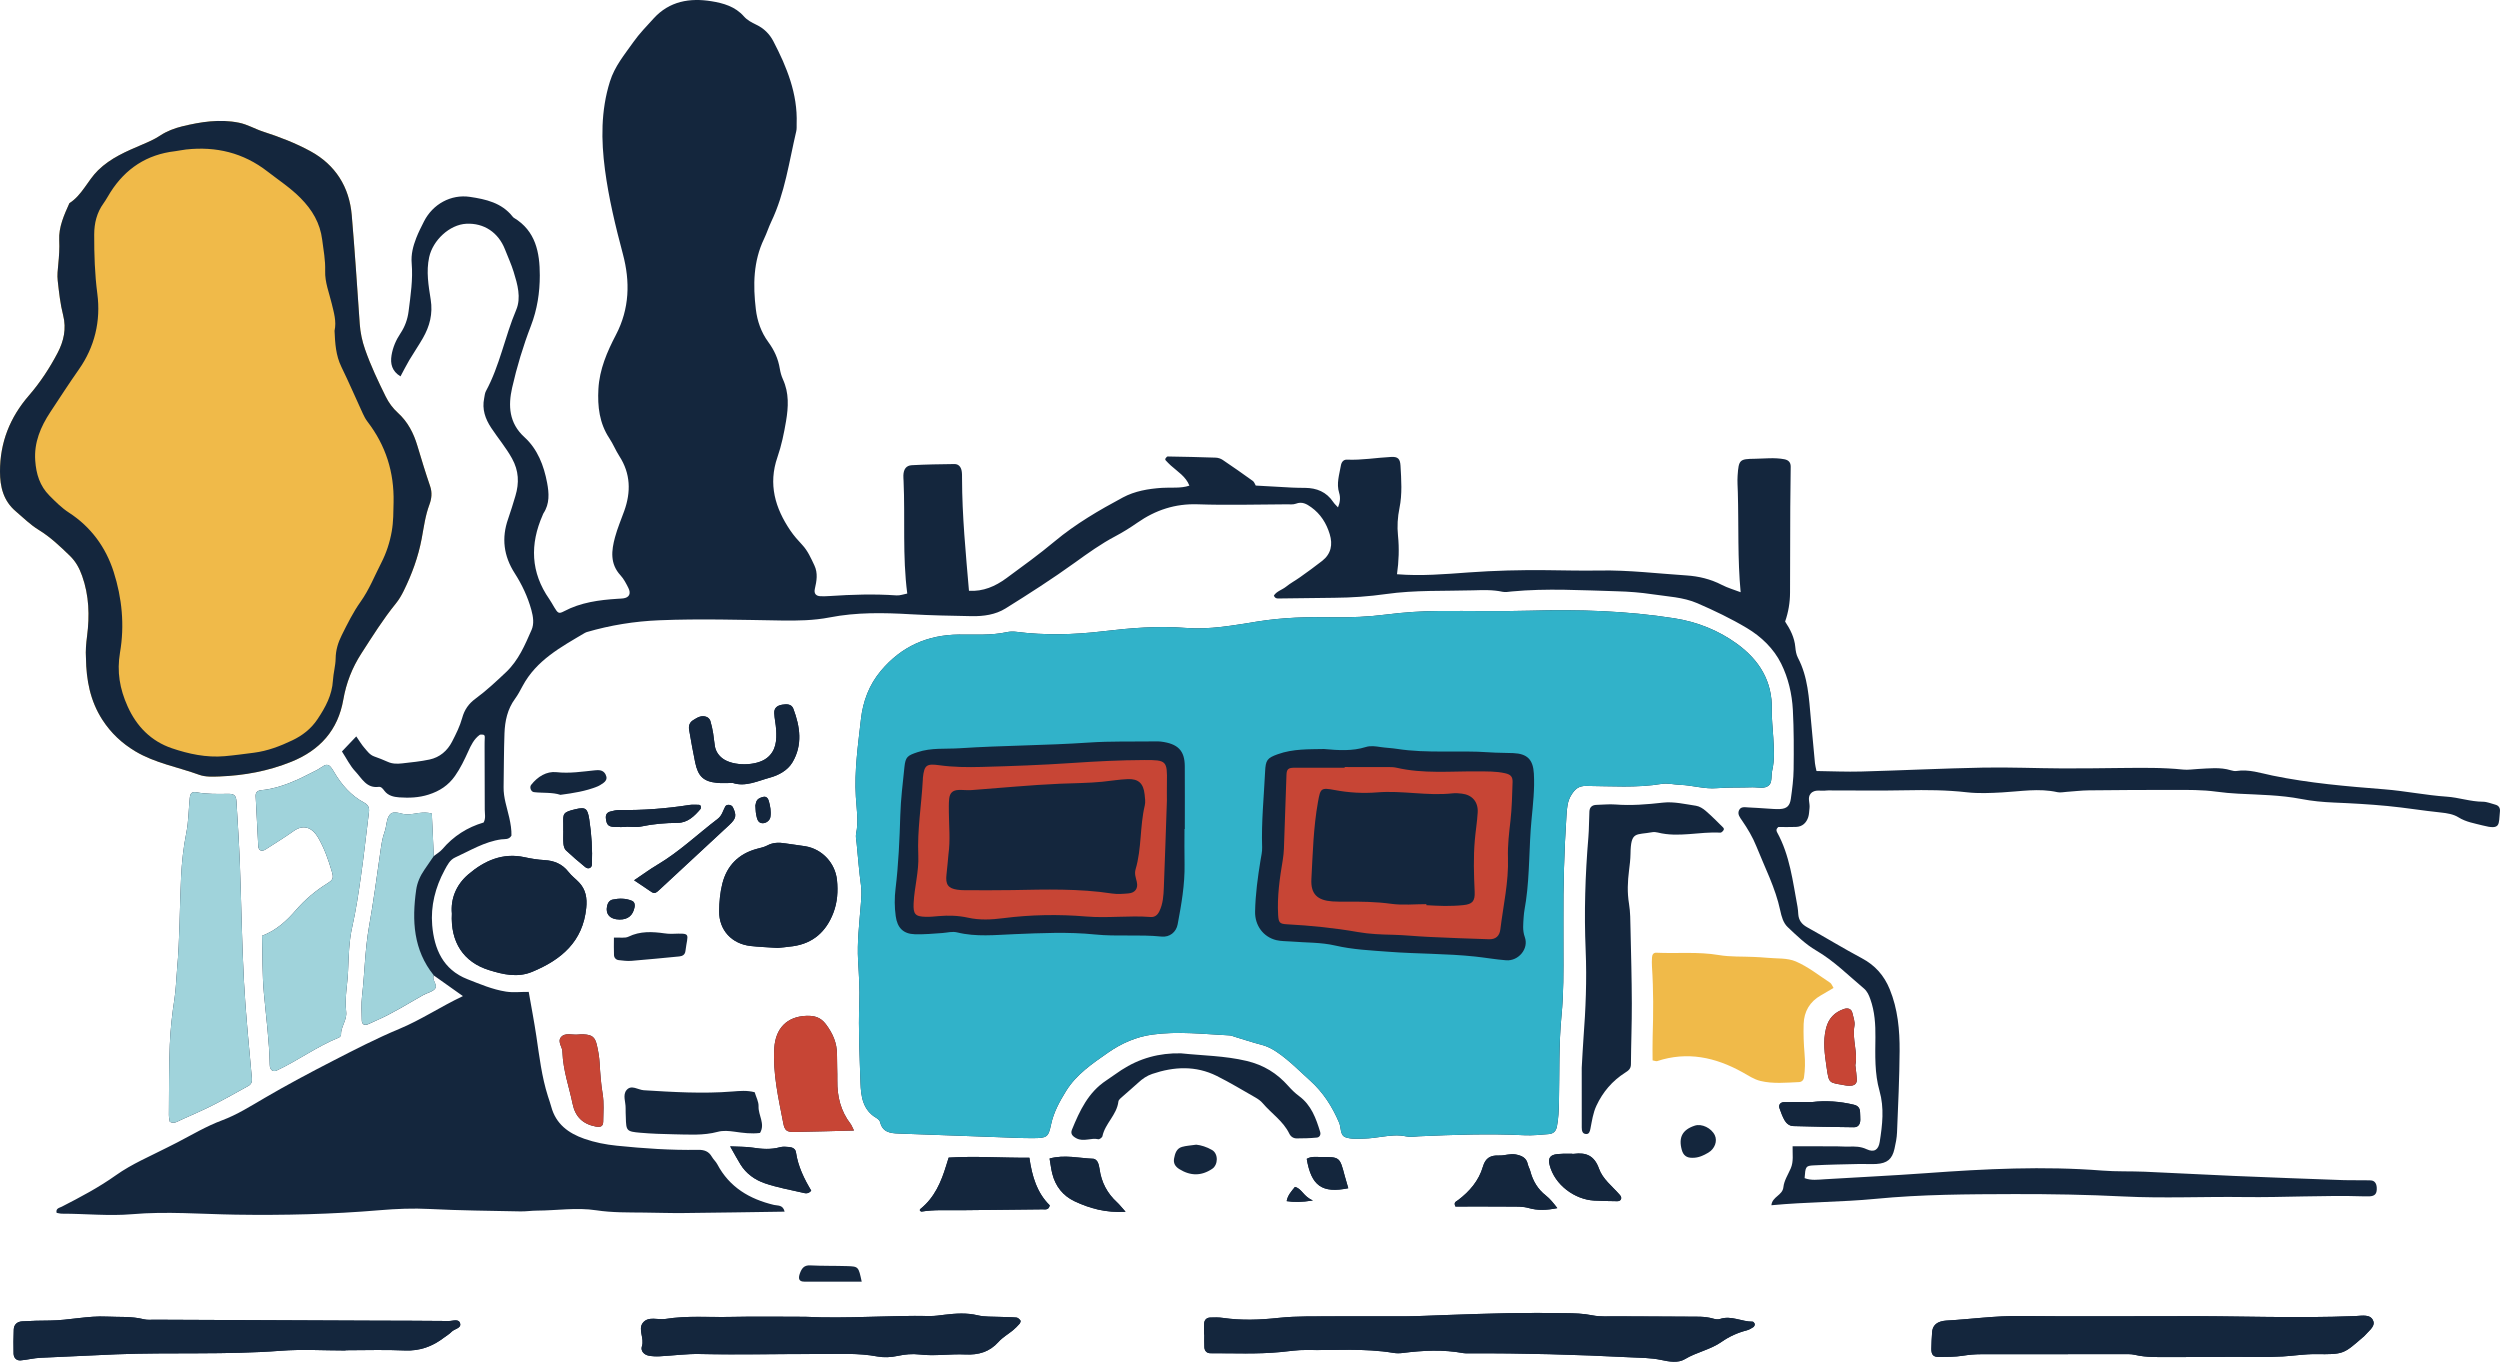 <?xml version="1.0" encoding="utf-8"?>
<!-- Generator: Adobe Illustrator 23.0.4, SVG Export Plug-In . SVG Version: 6.00 Build 0)  -->
<svg version="1.1" id="Capa_1" xmlns="http://www.w3.org/2000/svg" xmlns:xlink="http://www.w3.org/1999/xlink" x="0px" y="0px"
	 width="344.543px" height="187.671px" viewBox="0 0 344.543 187.671" style="enable-background:new 0 0 344.543 187.671;"
	 xml:space="preserve">
<style type="text/css">
	.st0{fill:#14263D;}
	.st1{fill:#F0BA49;}
	.st2{fill:#31B2C9;}
	.st3{fill:#C74535;}
	.st4{fill:#A0D3DB;}
</style>
<path class="st0" d="M118.759,176.638c-2.664,0-5.297,0.009-7.929-0.006c-0.7-0.004-0.87-0.392-0.581-1.165
	c0.245-0.655,0.556-1.118,1.406-1.075c1.695,0.086,3.396,0.045,5.093,0.099C118.32,174.541,118.318,174.567,118.759,176.638"/>
<path class="st0" d="M163.92,66.93c-1.236,0.409-2.524,0.218-3.786,0.304c-1.878,0.127-3.732,0.439-5.383,1.324
	c-3.284,1.761-6.516,3.646-9.386,6.04c-2.149,1.794-4.408,3.43-6.66,5.082c-1.55,1.139-3.208,1.854-5.164,1.744
	c-0.439-5.159-0.947-10.314-0.956-15.499c0-0.34,0.009-0.685-0.05-1.016c-0.095-0.553-0.42-0.965-1.008-0.956
	c-1.953,0.024-3.908,0.054-5.857,0.159c-0.788,0.043-1.135,0.551-1.169,1.395c-0.009,0.254,0.015,0.51,0.026,0.764
	c0.228,5.174-0.164,10.37,0.51,15.53c-0.495,0.09-0.999,0.291-1.486,0.256c-3.068-0.215-6.128-0.118-9.188,0.086
	c-0.424,0.028-0.851,0.041-1.277,0.028c-0.622-0.022-0.935-0.364-0.788-1.006c0.252-1.096,0.446-2.173-0.06-3.241
	c-0.474-0.997-0.909-2.011-1.684-2.838c-0.581-0.62-1.152-1.264-1.628-1.966c-2.099-3.099-3.075-6.38-1.779-10.121
	c0.556-1.6,0.9-3.286,1.184-4.959c0.327-1.936,0.428-3.889-0.429-5.762c-0.211-0.459-0.349-0.965-0.431-1.464
	c-0.22-1.372-0.769-2.565-1.596-3.691c-0.969-1.32-1.512-2.868-1.705-4.487c-0.398-3.329-0.364-6.621,1.139-9.739
	c0.366-0.762,0.618-1.578,0.982-2.341c1.891-3.96,2.461-8.282,3.452-12.489c0.078-0.325,0.037-0.678,0.05-1.018
	c0.149-4.141-1.365-7.823-3.224-11.389c-0.51-0.973-1.298-1.766-2.354-2.261c-0.609-0.286-1.255-0.637-1.686-1.133
	c-1.204-1.376-2.862-1.835-4.485-2.097c-2.963-0.478-5.779-0.017-7.946,2.358c-0.973,1.066-1.99,2.112-2.819,3.286
	c-1.21,1.716-2.558,3.312-3.221,5.428c-1.258,4.018-1.214,8.09-0.685,12.132c0.517,3.93,1.451,7.804,2.476,11.654
	c1.003,3.764,0.926,7.511-0.963,11.124c-1.212,2.321-2.265,4.748-2.414,7.451c-0.133,2.42,0.131,4.724,1.514,6.811
	c0.515,0.775,0.863,1.662,1.37,2.446c1.557,2.41,1.615,4.935,0.676,7.558c-0.429,1.199-0.935,2.377-1.266,3.603
	c-0.5,1.841-0.726,3.671,0.756,5.276c0.45,0.487,0.767,1.115,1.072,1.716c0.409,0.805,0.123,1.35-0.708,1.456
	c-0.252,0.034-0.508,0.037-0.762,0.054c-2.562,0.164-5.078,0.493-7.397,1.725c-0.721,0.381-0.844,0.271-1.357-0.579
	c-0.22-0.366-0.418-0.745-0.661-1.094c-2.578-3.691-2.694-7.573-0.911-11.604c0.034-0.077,0.056-0.164,0.103-0.232
	c0.872-1.316,0.769-2.774,0.502-4.201c-0.448-2.379-1.314-4.64-3.127-6.29c-2.143-1.947-2.248-4.356-1.697-6.8
	c0.655-2.89,1.522-5.758,2.586-8.525c0.879-2.28,1.232-4.61,1.23-6.97c-0.002-3.12-0.547-6.126-3.581-7.941
	c-0.071-0.041-0.129-0.112-0.181-0.179c-1.499-1.888-3.678-2.375-5.866-2.7c-2.623-0.39-5.118,1.008-6.32,3.359
	c-0.385,0.758-0.773,1.52-1.081,2.31c-0.431,1.109-0.732,2.257-0.629,3.473c0.189,2.222-0.146,4.41-0.422,6.606
	c-0.14,1.122-0.506,2.132-1.115,3.047c-0.627,0.939-1.059,1.944-1.24,3.043c-0.187,1.156,0.05,2.181,1.236,2.9
	c0.422-0.782,0.788-1.52,1.208-2.231c0.605-1.019,1.279-1.996,1.867-3.023c0.95-1.652,1.402-3.355,1.087-5.342
	c-0.301-1.906-0.64-3.854-0.211-5.829c0.504-2.317,2.799-4.494,5.125-4.608c2.438-0.121,4.416,1.208,5.327,3.542
	c0.401,1.029,0.868,2.037,1.193,3.09c0.53,1.716,1.062,3.557,0.345,5.25c-1.557,3.671-2.252,7.657-4.169,11.189
	c-0.155,0.284-0.172,0.648-0.241,0.98c-0.31,1.512,0.144,2.829,0.975,4.085c0.937,1.417,2.035,2.713,2.866,4.216
	c0.939,1.697,0.999,3.374,0.467,5.151c-0.317,1.057-0.635,2.117-1.001,3.157c-0.937,2.653-0.62,5.127,0.898,7.498
	c1.006,1.572,1.798,3.247,2.3,5.067c0.261,0.945,0.394,1.923,0.028,2.752c-0.917,2.082-1.794,4.195-3.525,5.829
	c-1.354,1.279-2.707,2.547-4.205,3.648c-0.935,0.687-1.516,1.509-1.83,2.653c-0.314,1.133-0.853,2.22-1.398,3.273
	c-0.65,1.26-1.693,2.155-3.092,2.457c-1.24,0.265-2.513,0.388-3.775,0.532c-0.674,0.075-1.35,0.086-2.003-0.215
	c-0.612-0.284-1.249-0.517-1.884-0.749c-0.596-0.22-0.939-0.728-1.324-1.169c-0.411-0.474-0.732-1.025-1.122-1.585
	c-0.708,0.745-1.346,1.415-1.975,2.076c0.633,0.967,1.118,1.985,1.854,2.761c0.883,0.928,1.522,2.347,3.219,2.117
	c0.342-0.045,0.573,0.273,0.79,0.558c0.504,0.659,1.268,0.838,2.037,0.891c1.363,0.095,2.705,0.045,4.04-0.381
	c1.514-0.482,2.726-1.264,3.652-2.59c0.739-1.059,1.283-2.196,1.809-3.355c0.385-0.857,0.79-1.701,1.57-2.278
	c0.105-0.078,0.304-0.05,0.459-0.039c0.2,0.015,0.263,0.151,0.254,0.366c-0.022,0.424-0.024,0.848-0.024,1.275
	c0.006,2.894,0.019,5.79,0.022,8.684c0,0.586,0.166,1.189-0.155,1.781c-2.242,0.657-4.147,1.869-5.685,3.674
	c-0.323,0.377-0.786,0.637-1.184,0.952c-0.09-1.94-0.181-3.878-0.271-5.855c-1.223-0.351-2.291,0.093-3.37,0.121
	c-0.825,0.024-1.828-0.65-2.414,0.024c-0.493,0.571-0.441,1.587-0.726,2.373c-0.323,0.889-0.45,1.8-0.581,2.726
	c-0.491,3.441-0.952,6.886-1.561,10.306c-0.568,3.189-0.596,6.419-0.969,9.621c-0.127,1.09-0.05,2.207-0.034,3.31
	c0.009,0.549,0.338,0.762,0.823,0.571c0.392-0.157,0.769-0.355,1.158-0.525c2.265-0.984,4.348-2.308,6.492-3.521
	c0.513-0.289,1.178-0.403,1.563-0.799c0.553-0.571-0.437-1.232-0.11-1.901c1.292,0.915,2.582,1.832,4.014,2.847
	c-3.107,1.475-5.775,3.275-8.768,4.52c-3.127,1.303-6.152,2.864-9.167,4.414c-3.172,1.63-6.324,3.31-9.404,5.11
	c-1.906,1.113-3.781,2.304-5.84,3.071c-2.168,0.81-4.128,1.979-6.156,3.036c-0.45,0.235-0.904,0.456-1.357,0.687
	c-2.407,1.232-4.922,2.283-7.134,3.854c-2.362,1.68-4.903,3.021-7.468,4.337c-0.291,0.151-0.857,0.213-0.7,0.846
	c0.245,0.039,0.493,0.114,0.741,0.114c3.224-0.006,6.432,0.349,9.677,0.069c4.744-0.411,9.511-0.009,14.266,0.065
	c6.634,0.101,13.251-0.056,19.862-0.616c2.285-0.194,4.574-0.286,6.884-0.166c4.158,0.215,8.325,0.245,12.489,0.332
	c0.76,0.015,1.522-0.106,2.283-0.108c2.722-0.011,5.452-0.459,8.159-0.047c2.205,0.334,4.404,0.293,6.611,0.317
	c1.787,0.017,3.577,0.082,5.364,0.065c4.64-0.045,9.283-0.125,13.994-0.192c-0.228-0.975-0.947-0.803-1.469-0.928
	c-3.37-0.807-6.133-2.435-7.808-5.605c-0.196-0.372-0.54-0.663-0.747-1.029c-0.431-0.76-1.059-0.973-1.908-0.958
	c-3.745,0.067-7.476-0.192-11.204-0.571c-1.531-0.157-3.025-0.448-4.477-0.956c-2.196-0.771-3.906-2.035-4.548-4.41
	c-0.133-0.491-0.306-0.971-0.461-1.458c-0.855-2.687-1.178-5.474-1.589-8.247c-0.299-2.009-0.687-4.005-1.055-6.126
	c-1.113-0.013-2.117,0.118-3.124-0.037c-1.878-0.291-3.587-1.036-5.325-1.714c-3.376-1.318-4.58-4.19-4.854-7.442
	c-0.222-2.642,0.429-5.226,1.714-7.599c0.368-0.676,0.717-1.402,1.447-1.733c2.074-0.945,4.037-2.175,6.365-2.496
	c0.467-0.062,1.053,0.082,1.397-0.521c0.022-0.801-0.114-1.624-0.299-2.457c-0.314-1.4-0.81-2.767-0.784-4.231
	c0.043-2.466,0.032-4.933,0.121-7.397c0.062-1.701,0.407-3.342,1.456-4.77c0.401-0.545,0.717-1.154,1.038-1.753
	c1.906-3.57,5.308-5.385,8.598-7.332c0.073-0.043,0.151-0.08,0.233-0.103c3.271-0.956,6.615-1.494,10.015-1.632
	c5.616-0.228,11.234-0.054,16.85,0.034c2.205,0.034,4.46-0.004,6.611-0.424c3.725-0.724,7.427-0.657,11.169-0.439
	c2.799,0.161,5.607,0.207,8.413,0.263c1.637,0.03,3.288-0.2,4.673-1.064c3.245-2.022,6.473-4.093,9.574-6.329
	c1.798-1.296,3.581-2.577,5.545-3.613c1.051-0.556,2.065-1.189,3.04-1.869c2.515-1.751,5.217-2.651,8.346-2.541
	c4.078,0.144,8.165,0.017,12.248,0.002c0.424-0.002,0.887,0.058,1.264-0.086c0.846-0.329,1.479,0.034,2.108,0.487
	c1.296,0.928,2.095,2.211,2.552,3.712c0.437,1.432,0.19,2.713-1.029,3.674c-1.001,0.788-2.039,1.529-3.075,2.27
	c-0.62,0.444-1.305,0.803-1.895,1.283c-0.558,0.452-1.339,0.642-1.699,1.242c0.181,0.416,0.446,0.396,0.693,0.394
	c2.552-0.03,5.103-0.071,7.655-0.095c2.384-0.019,4.746-0.181,7.117-0.517c3.96-0.56,7.976-0.398,11.968-0.51
	c1.354-0.037,2.722-0.097,4.074,0.198c0.398,0.088,0.842-0.002,1.262-0.043c4.847-0.459,9.694-0.159,14.541-0.026
	c1.611,0.043,3.232,0.166,4.823,0.407c2.095,0.317,4.272,0.392,6.232,1.24c2.334,1.012,4.647,2.119,6.828,3.422
	c1.979,1.182,3.691,2.821,4.724,4.903c0.98,1.979,1.494,4.175,1.611,6.391c0.142,2.717,0.138,5.448,0.105,8.172
	c-0.017,1.354-0.194,2.711-0.383,4.057c-0.14,0.991-0.562,1.363-1.479,1.419c-0.59,0.034-1.186-0.032-1.781-0.065
	c-0.848-0.047-1.699-0.125-2.547-0.153c-0.484-0.015-1.085-0.189-1.344,0.409c-0.23,0.534,0.14,0.978,0.424,1.393
	c0.773,1.126,1.473,2.295,1.979,3.564c1.161,2.913,2.623,5.715,3.282,8.818c0.177,0.835,0.418,1.727,1.029,2.302
	c1.23,1.161,2.474,2.379,3.917,3.221c2.459,1.434,4.425,3.422,6.565,5.22c0.491,0.409,0.711,0.937,0.911,1.499
	c0.609,1.705,0.717,3.478,0.698,5.269c-0.026,2.47-0.116,4.974,0.562,7.354c0.68,2.39,0.398,4.703,0.03,7.05
	c-0.168,1.081-0.767,1.492-1.796,1.006c-0.835-0.392-1.621-0.392-2.47-0.364c-0.59,0.019-1.184-0.041-1.774-0.041
	c-1.942-0.006-3.882-0.002-5.965-0.002c-0.026,1.062,0.157,2.087-0.252,3.036c-0.37,0.857-0.928,1.705-1.016,2.595
	c-0.114,1.15-1.537,1.288-1.656,2.494c4.86-0.463,9.623-0.422,14.371-0.883c6.352-0.618,12.743-0.637,19.126-0.655
	c5.019-0.011,10.032,0.078,15.054,0.329c5.521,0.276,11.068,0.004,16.602,0.08c5.512,0.073,11.021-0.273,16.533-0.097
	c0.254,0.009,0.51,0.009,0.767-0.004c0.652-0.034,0.939-0.301,0.975-0.896c0.05-0.788-0.23-1.281-0.844-1.301
	c-1.275-0.045-2.549,0.006-3.824-0.039c-5.017-0.179-10.032-0.364-15.049-0.577c-4.078-0.172-8.155-0.403-12.233-0.577
	c-1.957-0.084-3.923-0.004-5.872-0.157c-8.092-0.64-16.178-0.235-24.24,0.353c-4.671,0.34-9.345,0.556-14.018,0.842
	c-0.917,0.056-1.867,0.194-2.771-0.153c0.114-1.574,0.144-1.701,1.21-1.759c2.125-0.114,4.255-0.142,6.382-0.194
	c0.764-0.017,1.535,0.045,2.298,0c1.492-0.093,2.173-0.661,2.494-2.078c0.168-0.745,0.323-1.507,0.353-2.267
	c0.151-3.742,0.334-7.485,0.357-11.23c0.017-2.896-0.246-5.779-1.367-8.514c-0.773-1.886-2.005-3.29-3.831-4.261
	c-2.552-1.359-5.017-2.873-7.545-4.274c-0.745-0.413-1.163-0.954-1.223-1.792c-0.024-0.34-0.041-0.683-0.103-1.016
	c-0.659-3.503-1.051-7.082-2.819-10.284c-0.129-0.23-0.136-0.456,0.17-0.726c0.758,0,1.606,0.026,2.45-0.009
	c0.868-0.034,1.413-0.56,1.673-1.346c0.129-0.394,0.121-0.838,0.177-1.258c0.086-0.661-0.325-1.413,0.155-1.981
	c0.562-0.665,1.436-0.317,2.168-0.433c0.25-0.041,0.508-0.011,0.764-0.011c3.402-0.002,6.807,0.047,10.207-0.022
	c2.81-0.058,5.609-0.039,8.402,0.278c1.615,0.181,3.224,0.105,4.839,0.017c2.541-0.136,5.08-0.605,7.629-0.034
	c0.398,0.088,0.842-0.015,1.262-0.043c1.016-0.067,2.033-0.196,3.051-0.207c3.913-0.043,7.825-0.065,11.738-0.062
	c1.955,0,3.913-0.024,5.861,0.243c1.01,0.136,2.026,0.228,3.045,0.28c2.883,0.149,5.782,0.177,8.622,0.724
	c1.512,0.293,3.015,0.433,4.546,0.497c2.457,0.101,4.918,0.239,7.366,0.474c2.453,0.235,4.888,0.644,7.341,0.896
	c0.866,0.088,1.755,0.237,2.431,0.661c1.057,0.661,2.211,0.829,3.351,1.126c2.53,0.661,2.181-0.138,2.373-1.916
	c0.052-0.461-0.142-0.827-0.633-0.952c-0.573-0.149-1.148-0.403-1.723-0.405c-1.697-0.006-3.299-0.584-4.991-0.698
	c-2.872-0.194-5.715-0.786-8.587-1.012c-5.164-0.407-10.312-0.842-15.403-1.891c-1.621-0.334-3.254-0.902-4.974-0.635
	c-0.241,0.037-0.517-0.019-0.756-0.093c-1.507-0.463-3.038-0.256-4.563-0.181c-0.678,0.032-1.363,0.153-2.028,0.082
	c-2.801-0.295-5.609-0.243-8.417-0.22c-2.722,0.024-5.441,0.075-8.163,0.06c-3.656-0.017-7.313-0.181-10.967-0.112
	c-5.609,0.108-11.214,0.388-16.824,0.54c-2.028,0.056-4.059-0.041-6.161-0.069c-0.088-0.439-0.181-0.752-0.211-1.07
	c-0.196-2.033-0.381-4.068-0.566-6.102c-0.263-2.879-0.388-5.784-1.781-8.43c-0.23-0.439-0.317-0.98-0.362-1.484
	c-0.118-1.318-0.696-2.438-1.404-3.512c0.448-1.296,0.676-2.627,0.678-4.003c0-3.913,0.013-7.823,0.032-11.736
	c0.009-1.869,0.047-3.74,0.06-5.609c0.004-0.59-0.299-0.913-0.894-1.025c-1.352-0.254-2.698-0.082-4.053-0.062
	c-2.087,0.028-2.224,0.112-2.371,2.341c-0.05,0.76,0.011,1.529,0.032,2.295c0.131,4.587-0.045,9.18,0.388,13.757
	c-0.87-0.332-1.776-0.59-2.599-1.014c-1.54-0.799-3.191-1.191-4.877-1.301c-3.975-0.258-7.937-0.749-11.934-0.678
	c-2.457,0.045-4.918-0.021-7.377-0.047c-3.562-0.039-7.119,0.054-10.674,0.31c-3.295,0.239-6.593,0.525-9.901,0.25
	c0.25-1.768,0.321-3.536,0.138-5.323c-0.129-1.268-0.056-2.526,0.205-3.803c0.394-1.923,0.25-3.9,0.14-5.853
	c-0.054-0.945-0.379-1.234-1.283-1.186c-2.035,0.101-4.05,0.463-6.1,0.373c-0.478-0.022-0.754,0.342-0.833,0.81
	c-0.213,1.249-0.644,2.481-0.237,3.775c0.211,0.676,0.108,1.348-0.162,1.994c-0.224-0.248-0.48-0.474-0.663-0.749
	c-0.93-1.387-2.27-1.927-3.88-1.94c-0.588-0.004-1.176-0.007-1.764-0.037c-1.675-0.086-3.351-0.185-5.026-0.28
	c-0.129-0.213-0.209-0.497-0.396-0.633c-1.376-0.991-2.763-1.964-4.169-2.909c-0.267-0.179-0.627-0.295-0.95-0.306
	c-2.207-0.077-4.416-0.125-6.626-0.161c-0.11-0.002-0.233,0.189-0.323,0.312c-0.03,0.041-0.002,0.166,0.043,0.213
	c0.23,0.248,0.465,0.489,0.715,0.717C162.296,64.999,163.429,65.668,163.92,66.93"/>
<path class="st0" d="M215.464,126.958c-0.03-4.843,0.108-9.683,0.422-14.52c0.065-1.023,0.116-2.022,0.7-2.929
	c0.478-0.743,0.965-1.206,1.994-1.197c3.48,0.028,6.968,0.291,10.439-0.278c0.816-0.133,1.688,0.101,2.537,0.129
	c1.695,0.058,3.335,0.605,5.065,0.461c1.604-0.133,3.226-0.06,4.841-0.123c0.827-0.03,1.837,0.314,2.414-0.368
	c0.368-0.433,0.211-1.286,0.364-1.934c0.36-1.516,0.233-3.04,0.151-4.565c-0.067-1.273-0.233-2.547-0.2-3.818
	c0.095-3.938-1.746-6.863-4.793-9.081c-2.571-1.871-5.508-3.034-8.648-3.527c-6.561-1.031-13.17-1.234-19.806-1.046
	c-4.165,0.118-8.331,0.013-12.498,0.041c-2.466,0.015-4.916,0.174-7.373,0.487c-2.435,0.31-4.916,0.424-7.371,0.377
	c-3.497-0.067-6.97,0.034-10.42,0.59c-3.275,0.525-6.57,1.146-9.877,0.881c-3.85-0.306-7.642,0.017-11.438,0.469
	c-3.984,0.474-7.959,0.575-11.944,0.062c-0.416-0.054-0.859-0.037-1.268,0.052c-2.188,0.472-4.401,0.312-6.611,0.332
	c-4.311,0.039-7.905,1.634-10.715,4.963c-1.654,1.96-2.504,4.257-2.78,6.727c-0.396,3.542-0.917,7.084-0.698,10.676
	c0.101,1.686,0.392,3.376,0.034,5.075c-0.084,0.401,0.028,0.846,0.069,1.27c0.189,1.947,0.338,3.897,0.601,5.835
	c0.129,0.945,0.041,1.848-0.032,2.782c-0.194,2.534-0.51,5.067-0.362,7.623c0.112,1.951,0.243,3.91,0.168,5.857
	c-0.144,3.663,0.045,7.315,0.162,10.967c0.058,1.848,0.308,3.768,2.214,4.86c0.207,0.118,0.439,0.34,0.491,0.556
	c0.332,1.389,1.38,1.537,2.547,1.576c4.658,0.159,9.315,0.342,13.973,0.508c1.529,0.056,3.06,0.133,4.591,0.125
	c1.873-0.011,2.08-0.123,2.448-1.873c0.36-1.708,1.167-3.163,2.065-4.619c1.436-2.323,3.646-3.792,5.792-5.295
	c1.815-1.268,3.872-2.179,6.085-2.483c3.551-0.487,7.115-0.067,10.672,0.112c0.248,0.013,0.491,0.129,0.734,0.202
	c1.219,0.366,2.425,0.773,3.656,1.092c0.758,0.196,1.417,0.528,2.061,0.96c1.703,1.141,3.116,2.603,4.63,3.966
	c1.828,1.649,3.062,3.592,4.009,5.816c0.291,0.68,0.095,1.725,0.885,2.007c0.767,0.271,1.675,0.202,2.517,0.181
	c0.848-0.022,1.695-0.144,2.537-0.265c1.1-0.157,2.203-0.282,3.299-0.041c0.601,0.131,1.176,0.013,1.768-0.015
	c4.836-0.213,9.675-0.388,14.518-0.144c1.098,0.056,2.209-0.071,3.312-0.153c0.648-0.047,1.042-0.342,1.182-1.079
	c0.209-1.098,0.252-2.192,0.276-3.299c0.086-3.994-0.032-8.01,0.353-11.977c0.297-3.066,0.271-6.107,0.261-9.164
	C215.459,129.51,215.464,128.233,215.464,126.958"/>
<path class="st1" d="M11.848,90.699c0.047,3.021,0.575,5.883,2.263,8.495c1.189,1.839,2.709,3.251,4.543,4.35
	c2.728,1.63,5.876,2.166,8.818,3.239c0.844,0.306,1.852,0.258,2.78,0.224c3.409-0.129,6.716-0.739,9.907-2.028
	c3.941-1.593,6.421-4.356,7.155-8.564c0.401-2.298,1.221-4.401,2.481-6.35c1.52-2.356,3.004-4.735,4.776-6.919
	c0.424-0.521,0.769-1.122,1.068-1.727c1.126-2.289,1.998-4.653,2.476-7.19c0.295-1.57,0.493-3.178,1.07-4.707
	c0.291-0.773,0.396-1.624,0.099-2.496c-0.633-1.848-1.204-3.714-1.761-5.586c-0.521-1.744-1.318-3.303-2.692-4.548
	c-0.693-0.629-1.251-1.38-1.671-2.231c-1.053-2.132-2.074-4.279-2.857-6.529c-0.392-1.126-0.642-2.285-0.726-3.484
	c-0.349-5-0.674-10.002-1.102-14.996c-0.334-3.897-2.252-6.929-5.668-8.801c-2.069-1.133-4.315-1.992-6.565-2.72
	c-1.126-0.366-2.136-0.988-3.323-1.223c-2.662-0.532-5.241-0.116-7.801,0.502c-1.057,0.256-2.136,0.668-3.036,1.264
	c-0.792,0.528-1.617,0.881-2.474,1.247c-2.173,0.932-4.341,1.828-6.098,3.553c-1.441,1.417-2.19,3.409-3.945,4.526
	c-0.732,1.632-1.492,3.299-1.402,5.103c0.056,1.118-0.022,2.194-0.129,3.29c-0.073,0.756-0.164,1.533-0.08,2.28
	c0.181,1.6,0.351,3.219,0.749,4.772c0.478,1.867,0.067,3.596-0.749,5.159c-1.098,2.102-2.412,4.108-3.975,5.911
	C1.37,57.528,0,60.975,0,64.978c0,2.134,0.476,4.042,2.166,5.482c1.034,0.881,2.011,1.86,3.159,2.562
	c1.621,0.993,2.956,2.272,4.302,3.572c0.814,0.788,1.314,1.708,1.692,2.776c0.967,2.717,1.042,5.489,0.68,8.292
	C11.869,88.68,11.779,89.685,11.848,90.699"/>
<path class="st0" d="M36.114,128.969c0.073,2.659,0.017,5.299,0.254,7.911c0.299,3.297,0.745,6.578,0.807,9.894
	c0.013,0.676,0.437,1.003,0.971,0.754c2.924-1.372,5.543-3.318,8.551-4.533c0.133-0.054,0.304-0.245,0.299-0.368
	c-0.037-1.128,0.851-2.039,0.713-3.193c-0.226-1.876,0.183-3.73,0.261-5.594c0.084-2.031,0.125-4.104,0.568-6.07
	c0.525-2.328,0.874-4.671,1.208-7.018c0.422-2.941,0.73-5.898,1.107-8.846c0.075-0.588-0.123-0.997-0.622-1.262
	c-1.863-0.986-3.18-2.504-4.221-4.298c-0.127-0.22-0.267-0.435-0.424-0.633c-0.237-0.295-0.56-0.388-0.896-0.211
	c-0.375,0.198-0.713,0.469-1.09,0.661c-2.416,1.24-4.836,2.474-7.601,2.739c-0.504,0.047-0.788,0.31-0.767,0.807
	c0.108,2.291,0.226,4.58,0.357,6.869c0.039,0.657,0.459,0.844,1.034,0.474c1.283-0.827,2.588-1.626,3.831-2.511
	c1.535-1.094,2.696-0.286,3.376,0.874c0.868,1.481,1.425,3.079,1.903,4.711c0.261,0.887,0.194,1.118-0.68,1.662
	c-1.6,0.997-3.023,2.203-4.251,3.618C39.509,126.902,38.101,128.213,36.114,128.969"/>
<path class="st0" d="M23.4,154.6c0.622,0.325,1.051-0.045,1.501-0.245c1.473-0.661,2.956-1.298,4.397-2.026
	c1.667-0.844,3.292-1.766,4.927-2.672c0.388-0.215,0.536-0.528,0.491-1.042c-0.403-4.483-0.859-8.962-1.098-13.454
	c-0.286-5.349-0.351-10.708-0.556-16.062c-0.11-2.89-0.297-5.775-0.474-8.658c-0.047-0.805-0.317-1.042-1.126-1.034
	c-1.447,0.017-2.888,0.058-4.322-0.205c-0.676-0.125-0.915,0.078-0.988,0.78c-0.164,1.606-0.162,3.243-0.478,4.817
	c-0.405,2.011-0.62,4.046-0.719,6.068c-0.207,4.238-0.166,8.486-0.553,12.72c-0.125,1.35-0.146,2.705-0.357,4.057
	c-0.325,2.095-0.56,4.218-0.644,6.337c-0.129,3.223-0.101,6.453-0.127,9.681C23.27,153.991,23.359,154.32,23.4,154.6"/>
<path class="st0" d="M165.945,183.916h0.028c0,0.594-0.028,1.193,0.011,1.785c0.03,0.478,0.345,0.799,0.82,0.797
	c3.232-0.013,6.469,0.146,9.694-0.164c1.184-0.114,2.373-0.306,3.557-0.284c3.992,0.071,8.002-0.265,11.977,0.4
	c0.413,0.069,0.855,0.065,1.275,0.013c2.789-0.353,5.573-0.497,8.361,0.019c0.248,0.045,0.508,0.03,0.764,0.03
	c7.403-0.032,14.8,0.17,22.194,0.547c1.441,0.075,2.879,0.058,4.313,0.364c1.066,0.226,2.31,0.465,3.26-0.108
	c1.613-0.973,3.503-1.292,5.06-2.384c1.04-0.728,2.214-1.266,3.469-1.585c0.321-0.084,0.627-0.265,0.911-0.448
	c0.112-0.071,0.209-0.278,0.194-0.409c-0.017-0.129-0.185-0.345-0.282-0.342c-1.516,0.022-2.95-0.894-4.516-0.366
	c-0.295,0.099-0.683,0.022-1.001-0.071c-1.087-0.308-2.199-0.243-3.301-0.254c-3.32-0.03-6.641-0.022-9.961-0.045
	c-1.105-0.009-2.239,0.082-3.308-0.133c-1.27-0.258-2.534-0.293-3.807-0.306c-2.554-0.026-5.108-0.045-7.661,0
	c-2.959,0.052-5.917,0.172-8.876,0.267c-1.777,0.058-3.555,0.155-5.332,0.17c-3.236,0.024-6.471-0.028-9.707,0
	c-2.638,0.024-5.295-0.058-7.909,0.222c-2.56,0.276-5.078,0.366-7.621,0c-0.584-0.084-1.189-0.078-1.779-0.052
	c-0.476,0.022-0.788,0.323-0.82,0.805C165.917,182.893,165.945,183.406,165.945,183.916"/>
<path class="st1" d="M227.756,146.14c0.316,0.054,0.493,0.144,0.627,0.099c4.156-1.37,8.017-0.538,11.729,1.52
	c0.814,0.45,1.619,1.001,2.5,1.214c1.744,0.42,3.547,0.235,5.327,0.157c0.366-0.015,0.624-0.263,0.68-0.637
	c0.164-1.096,0.172-2.188,0.077-3.297c-0.114-1.35-0.166-2.713-0.123-4.068c0.056-1.727,0.84-3.081,2.377-3.951
	c0.571-0.323,1.133-0.663,1.744-1.023c-0.196-0.308-0.28-0.588-0.467-0.711c-1.557-1.021-3.047-2.218-4.737-2.941
	c-1.189-0.51-2.657-0.373-4.005-0.508c-0.59-0.058-1.184-0.084-1.779-0.112c-1.604-0.078-3.239,0.009-4.81-0.258
	c-2.875-0.489-5.756-0.189-8.628-0.323c-0.422-0.019-0.571,0.293-0.592,0.648c-0.026,0.422-0.034,0.851-0.006,1.273
	c0.215,3.223,0.192,6.447,0.093,9.675C227.728,143.986,227.756,145.08,227.756,146.14"/>
<path class="st0" d="M299.596,181.391c-7.067,0-14.134,0.054-21.199-0.024c-3.417-0.037-6.787,0.444-10.183,0.633
	c-0.252,0.015-0.508,0.062-0.749,0.133c-0.724,0.213-1.135,0.713-1.186,1.469c-0.054,0.758-0.093,1.518-0.103,2.278
	c-0.015,0.803,0.263,1.141,1.019,1.135c1.102-0.009,2.222,0,3.305-0.172c0.848-0.134,1.684-0.209,2.534-0.209
	c6.471-0.002,12.944-0.011,19.414-0.011c0.594,0,1.21-0.037,1.781,0.097c1.6,0.377,3.217,0.304,4.832,0.306
	c2.972,0.009,5.945-0.017,8.919-0.028c2.214-0.009,4.434,0.08,6.639-0.056c1.522-0.095,3.036-0.338,4.572-0.321
	c3.755,0.039,3.755,0.026,6.413-2.289c0.065-0.056,0.142-0.099,0.198-0.164c0.54-0.64,1.531-1.309,1.296-2.056
	c-0.332-1.051-1.568-0.775-2.47-0.736C316.284,181.722,307.938,181.33,299.596,181.391"/>
<path class="st0" d="M217.989,147.165c0,2.616-0.004,5.42,0.004,8.223c0.002,0.431,0.075,0.904,0.635,0.902
	c0.392,0,0.484-0.368,0.556-0.715c0.217-1.077,0.347-2.155,0.829-3.189c0.894-1.912,2.194-3.424,3.956-4.55
	c0.45-0.286,0.797-0.53,0.801-1.154c0.019-2.804,0.134-5.607,0.123-8.409c-0.011-3.394-0.101-6.787-0.179-10.179
	c-0.028-1.189-0.017-2.394-0.211-3.559c-0.254-1.537-0.187-3.045,0.006-4.569c0.097-0.758,0.19-1.522,0.202-2.283
	c0.047-3.18,0.732-2.571,3.002-2.991c0.241-0.043,0.512-0.015,0.754,0.045c2.875,0.726,5.749-0.149,8.622,0.019
	c0.073,0.004,0.164-0.047,0.226-0.099c0.2-0.168,0.39-0.383,0.151-0.622c-0.784-0.779-1.561-1.568-2.394-2.287
	c-0.375-0.321-0.861-0.627-1.331-0.698c-1.509-0.226-3.066-0.599-4.55-0.433c-2.207,0.248-4.384,0.429-6.6,0.254
	c-0.844-0.067-1.699,0.041-2.55,0.054c-0.612,0.011-0.963,0.31-0.993,0.913c-0.062,1.189-0.043,2.382-0.142,3.564
	c-0.437,5.174-0.594,10.366-0.375,15.543c0.174,4.091,0.006,8.146-0.304,12.211C218.131,144.428,218.075,145.702,217.989,147.165"/>
<path class="st0" d="M47.626,186.12c0-0.011,0-0.022,0-0.032c2.72,0,5.444-0.093,8.159,0.028c2.082,0.093,3.826-0.558,5.426-1.785
	c0.338-0.258,0.721-0.472,1.008-0.777c0.388-0.418,1.346-0.484,1.202-1.128c-0.166-0.741-1.012-0.362-1.548-0.368
	c-3.484-0.041-6.97-0.034-10.454-0.05c-10.032-0.041-20.062-0.084-30.093-0.129c-0.508-0.002-1.04,0.058-1.522-0.065
	c-1.675-0.426-3.376-0.278-5.071-0.364c-2.649-0.133-5.235,0.521-7.87,0.543c-1.275,0.011-2.55,0.03-3.82,0.112
	c-0.711,0.047-1.126,0.48-1.15,1.13c-0.043,1.105-0.047,2.209-0.022,3.314c0.015,0.592,0.403,0.982,0.971,0.935
	c0.926-0.078,1.839-0.323,2.765-0.36c3.475-0.142,6.951-0.338,10.424-0.476c7.552-0.297,15.118,0.088,22.672-0.491
	C41.661,185.931,44.65,186.12,47.626,186.12"/>
<path class="st0" d="M110.978,181.476c-3.37,0-6.856-0.06-10.34,0.019c-2.967,0.067-5.95-0.194-8.897,0.278
	c-1.064,0.17-2.388-0.422-3.146,0.54c-0.706,0.902,0.243,2.121-0.131,3.232c-0.207,0.62,0.282,1.161,0.93,1.288
	c0.491,0.095,1.008,0.116,1.509,0.09c1.858-0.095,3.719-0.355,5.571-0.314c5.521,0.121,11.04-0.022,16.559-0.004
	c2.625,0.009,5.256-0.155,7.872,0.338c0.898,0.168,1.888,0.121,2.786-0.073c1.019-0.217,2.035-0.317,3.034-0.198
	c2.117,0.25,4.221-0.101,6.326-0.002c1.809,0.084,3.325-0.347,4.569-1.742c0.553-0.622,1.322-1.051,1.977-1.591
	c0.325-0.267,0.624-0.571,0.904-0.887c0.099-0.112,0.196-0.373,0.14-0.452c-0.133-0.183-0.353-0.4-0.556-0.418
	c-0.76-0.069-1.527-0.052-2.291-0.09c-1.016-0.05-2.067,0.017-3.043-0.215c-1.533-0.366-3.03-0.261-4.55-0.082
	c-0.674,0.08-1.352,0.192-2.028,0.177C122.479,181.259,116.79,181.758,110.978,181.476"/>
<path class="st0" d="M62.275,125.905c-0.211,3.954,1.619,6.703,5.118,7.789c1.942,0.603,3.925,1.081,5.956,0.237
	c3.999-1.66,6.981-4.145,7.448-8.809c0.136-1.342-0.06-2.521-1.001-3.514c-0.467-0.493-1.034-0.902-1.443-1.434
	c-0.848-1.103-1.996-1.565-3.307-1.637c-0.937-0.052-1.839-0.198-2.756-0.398c-2.995-0.652-5.515,0.467-7.728,2.349
	C62.841,121.951,62.094,123.898,62.275,125.905"/>
<path class="st0" d="M162.765,145.168c-2.993-0.071-5.734,0.683-8.228,2.311c-0.708,0.463-1.385,0.971-2.091,1.438
	c-2.472,1.632-3.648,4.171-4.714,6.776c-0.23,0.564,0.073,0.904,0.627,1.191c0.995,0.517,2.011-0.114,3.01,0.123
	c0.155,0.037,0.528-0.237,0.566-0.418c0.366-1.759,1.985-2.937,2.199-4.776c0.032-0.269,0.388-0.525,0.631-0.745
	c0.691-0.629,1.419-1.214,2.102-1.852c0.568-0.532,1.199-0.965,1.927-1.21c2.995-1.016,5.997-1.167,8.897,0.278
	c1.82,0.909,3.564,1.964,5.332,2.974c0.364,0.209,0.73,0.465,0.997,0.782c1.204,1.419,2.832,2.466,3.671,4.201
	c0.202,0.413,0.573,0.655,1.019,0.652c0.932-0.002,1.869-0.022,2.795-0.116c0.342-0.037,0.56-0.381,0.439-0.771
	c-0.575-1.88-1.223-3.708-2.911-4.948c-0.543-0.398-1.034-0.885-1.484-1.389c-1.561-1.757-3.374-2.89-5.751-3.456
	C168.795,145.498,165.767,145.485,162.765,145.168"/>
<path class="st0" d="M107.173,130.642c0.416-0.045,1.26-0.116,2.099-0.235c2.797-0.392,4.597-2.031,5.579-4.604
	c0.556-1.451,0.661-2.976,0.5-4.52c-0.245-2.336-2.035-4.266-4.365-4.655c-0.922-0.155-1.852-0.25-2.773-0.398
	c-0.857-0.138-1.671-0.14-2.474,0.295c-0.437,0.235-0.952,0.329-1.441,0.463c-2.517,0.685-4.128,2.317-4.752,4.815
	c-0.306,1.223-0.424,2.519-0.435,3.783c-0.019,2.599,1.731,4.49,4.328,4.787C104.536,130.5,105.64,130.534,107.173,130.642"/>
<path class="st0" d="M117.692,155.806c-0.252-0.495-0.329-0.73-0.472-0.917c-1.357-1.761-1.848-3.775-1.82-5.963
	c0.015-1.189-0.056-2.379-0.047-3.568c0.009-1.6-0.571-2.922-1.533-4.205c-0.728-0.969-1.591-1.184-2.644-1.154
	c-2.754,0.08-4.3,1.768-4.466,4.44c-0.217,3.538,0.577,6.921,1.234,10.334c0.202,1.047,0.48,1.251,1.572,1.232
	C112.145,155.961,114.772,155.88,117.692,155.806"/>
<path class="st0" d="M104.009,150.53c-1.053-0.282-2.071-0.181-3.084-0.101c-4.072,0.327-8.133,0.075-12.196-0.174
	c-0.797-0.05-1.72-0.814-2.379-0.024c-0.566,0.676-0.112,1.641-0.129,2.478c-0.011,0.424,0.017,0.851,0.028,1.275
	c0.047,1.871,0.095,1.964,2.018,2.13c1.522,0.131,3.056,0.185,4.584,0.211c2.035,0.032,4.07,0.2,6.087-0.345
	c0.713-0.192,1.533-0.121,2.283-0.013c1.174,0.168,2.336,0.325,3.523,0.172c0.745-1.258-0.252-2.427-0.202-3.663
	C104.567,151.837,104.199,151.18,104.009,150.53"/>
<path class="st0" d="M141.866,159.555c-3.859,0.028-7.476-0.248-11.122-0.017c-0.133,0.429-0.235,0.745-0.332,1.064
	c-0.696,2.289-1.613,4.442-3.549,6.001c-0.172,0.14-0.129,0.301,0.136,0.377c1.74-0.293,3.607-0.168,5.469-0.19
	c3.73-0.041,7.459-0.071,11.189-0.123c0.381-0.004,0.876,0.138,1.016-0.549C142.934,164.415,142.238,162.174,141.866,159.555"/>
<path class="st0" d="M100.996,107.905c1.738,0.573,3.432-0.278,5.116-0.736c1.176-0.321,2.431-0.978,3.101-2.108
	c1.425-2.401,1.055-4.912,0.127-7.379c-0.254-0.674-0.917-0.665-1.535-0.564c-0.734,0.121-1.128,0.485-1.098,1.163
	c0.032,0.76,0.213,1.512,0.261,2.272c0.088,1.471,0.013,2.918-1.292,3.925c-1.428,1.105-4.608,1.143-6.068,0.067
	c-0.558-0.411-0.954-0.982-1.081-1.684c-0.106-0.586-0.136-1.184-0.237-1.77c-0.101-0.584-0.215-1.171-0.39-1.736
	c-0.065-0.213-0.278-0.448-0.482-0.536c-0.721-0.312-1.32,0.075-1.897,0.439c-0.487,0.304-0.642,0.786-0.547,1.326
	c0.263,1.503,0.521,3.01,0.835,4.503c0.403,1.925,1.161,2.625,3.03,2.808C99.513,107.96,100.2,107.905,100.996,107.905"/>
<path class="st0" d="M77.507,144.949c0.097,2.606,0.93,4.849,1.404,7.168c0.37,1.804,1.423,2.806,3.2,3.142
	c0.674,0.127,1.012-0.039,1.023-0.689c0.019-1.268,0.127-2.562-0.078-3.798c-0.235-1.428-0.336-2.847-0.418-4.283
	c-0.05-0.84-0.196-1.682-0.39-2.502c-0.254-1.072-0.665-1.365-1.779-1.434c-0.252-0.015-0.51-0.011-0.76,0.022
	c-0.82,0.108-1.839-0.334-2.414,0.39C76.794,143.597,77.558,144.402,77.507,144.949"/>
<path class="st0" d="M214.627,166.499c-0.534-0.687-0.993-1.275-1.572-1.727c-1.126-0.879-1.798-2.013-2.155-3.372
	c-0.084-0.327-0.276-0.629-0.345-0.958c-0.196-0.913-0.87-1.18-1.665-1.337c-0.779-0.151-1.527,0.177-2.276,0.144
	c-1.186-0.052-1.891,0.327-2.239,1.529c-0.566,1.949-1.841,3.426-3.441,4.632c-0.241,0.185-0.644,0.276-0.349,0.87
	c2.472,0,5.019-0.015,7.565,0.009c0.846,0.006,1.729-0.03,2.526,0.198C211.948,166.848,213.167,166.79,214.627,166.499"/>
<path class="st0" d="M155.126,167.009c-0.607-0.68-0.859-1.014-1.161-1.29c-1.372-1.251-2.181-2.784-2.429-4.625
	c-0.045-0.332-0.123-0.678-0.276-0.969c-0.101-0.192-0.36-0.418-0.556-0.426c-1.99-0.078-3.988-0.599-6.055-0.034
	c0.133,0.76,0.209,1.428,0.37,2.076c0.433,1.742,1.471,3.058,3.084,3.818C150.18,166.533,152.357,167.155,155.126,167.009"/>
<path class="st0" d="M100.629,157.991c0.596,1.049,0.988,1.783,1.423,2.489c0.786,1.277,1.99,2.123,3.338,2.59
	c1.671,0.577,3.432,0.889,5.161,1.288c0.377,0.086,0.81,0.256,1.251-0.265c-0.971-1.613-1.822-3.346-2.106-5.295
	c-0.071-0.48-0.489-0.678-0.93-0.719c-0.418-0.037-0.866-0.084-1.26,0.026c-1.26,0.349-2.5,0.258-3.773,0.06
	C102.821,158.021,101.88,158.053,100.629,157.991"/>
<path class="st0" d="M216.664,159.021v-0.015c-0.422,0-0.844-0.006-1.266,0.002c-0.254,0.004-0.508,0.019-0.76,0.045
	c-1.021,0.108-1.316,0.556-1.072,1.514c0.7,2.743,3.467,4.744,6.128,4.892c1.012,0.058,2.026,0.065,3.04,0.084
	c0.237,0.004,0.502,0.026,0.644-0.241c0.149-0.28-0.024-0.489-0.185-0.672c-0.999-1.146-2.317-2.134-2.819-3.555
	c-0.637-1.8-1.764-2.278-3.456-2.056C216.834,159.03,216.748,159.021,216.664,159.021"/>
<path class="st0" d="M255.697,146.792c0.368-1.703-0.454-3.54-0.125-5.422c0.097-0.553-0.153-1.174-0.28-1.755
	c-0.123-0.56-0.592-0.76-1.184-0.551c-1.298,0.456-2.117,1.305-2.455,2.685c-0.444,1.794-0.179,3.553,0.078,5.319
	c0.345,2.36,0.269,2.095,2.711,2.537c0.166,0.03,0.34,0.022,0.508,0.026c0.631,0.009,0.986-0.301,0.954-0.898
	C255.872,148.138,255.781,147.548,255.697,146.792"/>
<path class="st0" d="M87.39,121.318c0.792,0.532,1.354,0.894,1.901,1.277c0.902,0.635,0.913,0.655,1.69-0.062
	c3.183-2.944,6.363-5.891,9.533-8.846c0.952-0.887,1.021-1.316,0.493-2.427c-0.183-0.383-0.855-0.472-1.053-0.112
	c-0.323,0.584-0.444,1.251-1.042,1.705c-2.769,2.11-5.295,4.537-8.314,6.326C89.584,119.782,88.628,120.487,87.39,121.318"/>
<path class="st0" d="M249.687,151.887c-1.273,0-2.543-0.011-3.816,0.006c-0.502,0.006-0.788,0.388-0.629,0.831
	c0.198,0.556,0.398,1.122,0.683,1.636c0.25,0.45,0.678,0.816,1.212,0.831c2.789,0.08,5.577,0.136,8.368,0.161
	c0.601,0.004,0.872-0.441,0.876-1.023c0.004-0.338-0.021-0.678-0.03-1.016c-0.017-0.573-0.252-0.917-0.857-1.064
	C253.578,151.792,251.647,151.646,249.687,151.887"/>
<path class="st0" d="M84.609,129.219c0,0.915-0.024,1.667,0.011,2.416c0.017,0.362,0.269,0.64,0.633,0.685
	c0.588,0.071,1.186,0.146,1.772,0.101c2.196-0.177,4.391-0.398,6.585-0.607c0.465-0.043,0.795-0.245,0.857-0.754
	c0.301-2.453,0.9-2.457-1.869-2.364c-0.338,0.013-0.68-0.019-1.016-0.065c-1.69-0.235-3.344-0.327-4.966,0.459
	C86.129,129.327,85.453,129.179,84.609,129.219"/>
<path class="st0" d="M86.304,113.976c0-0.015,0-0.03,0-0.043c0.68,0,1.385,0.114,2.035-0.024c1.673-0.355,3.344-0.493,5.054-0.504
	c1.367-0.009,2.321-0.93,3.159-1.927c0.043-0.052,0.028-0.155,0.034-0.233c0.015-0.209-0.086-0.327-0.304-0.329
	c-0.422,0-0.851-0.043-1.264,0.022c-3.198,0.502-6.413,0.743-9.649,0.7c-0.418-0.006-0.844,0.097-1.253,0.205
	c-0.467,0.121-0.674,0.446-0.616,0.947c0.101,0.911,0.347,1.156,1.273,1.184C85.284,113.989,85.794,113.976,86.304,113.976"/>
<path class="st0" d="M77.235,109.543c1.794-0.239,3.467-0.502,5.054-1.133c0.31-0.123,0.599-0.314,0.872-0.508
	c0.289-0.202,0.491-0.508,0.409-0.859c-0.101-0.424-0.368-0.773-0.827-0.87c-0.241-0.052-0.502-0.034-0.752-0.011
	c-1.761,0.177-3.488,0.459-5.299,0.256c-1.361-0.151-2.603,0.616-3.495,1.755c-0.252,0.323-0.028,0.947,0.388,0.997
	C74.834,109.317,76.111,109.171,77.235,109.543"/>
<path class="st0" d="M77.629,114.527h0.006c0,0.59-0.037,1.182,0.017,1.768c0.028,0.312,0.134,0.698,0.349,0.9
	c0.853,0.805,1.748,1.568,2.657,2.308c0.409,0.334,0.896,0.127,0.915-0.345c0.088-2.087-0.043-4.162-0.36-6.221
	c-0.239-1.546-0.508-1.742-1.919-1.41c-1.751,0.409-1.692,0.633-1.667,1.99C77.633,113.853,77.629,114.191,77.629,114.527"/>
<path class="st0" d="M164.862,157.757c-0.801,0.118-1.402,0.142-1.964,0.306c-0.754,0.217-0.958,0.9-1.087,1.581
	c-0.127,0.659,0.149,1.126,0.721,1.481c1.525,0.947,3.025,0.971,4.526-0.037c0.838-0.56,0.863-2.084-0.011-2.595
	C166.32,158.067,165.499,157.815,164.862,157.757"/>
<path class="st0" d="M180.091,159.713c0.629,3.717,2.11,4.776,5.723,4.044c-0.164-0.566-0.336-1.126-0.487-1.692
	c-0.687-2.614-0.685-2.625-3.267-2.606C181.4,159.464,180.709,159.339,180.091,159.713"/>
<path class="st0" d="M233.272,159.565c0.799,0.009,1.499-0.314,2.158-0.706c0.911-0.54,1.281-1.602,0.9-2.403
	c-0.472-0.993-1.802-1.634-2.75-1.326c-1.708,0.556-2.278,1.611-1.802,3.344C231.989,159.246,232.46,159.589,233.272,159.565"/>
<path class="st0" d="M85.375,126.726c1.165,0.013,1.86-0.553,2.084-1.725c0.067-0.351-0.019-0.704-0.36-0.851
	c-0.859-0.366-1.772-0.357-2.664-0.172c-0.418,0.086-0.674,0.437-0.771,0.891C83.426,125.991,84.076,126.711,85.375,126.726"/>
<path class="st0" d="M104.104,111.01c0.024,0.409,0.028,0.659,0.058,0.907c0.03,0.248,0.073,0.495,0.136,0.736
	c0.108,0.418,0.286,0.784,0.799,0.799c0.5,0.013,1.006-0.385,1.079-0.861c0.114-0.758-0.019-1.497-0.226-2.22
	c-0.095-0.334-0.327-0.627-0.704-0.556c-0.312,0.058-0.672,0.194-0.87,0.42C104.177,110.459,104.158,110.838,104.104,111.01"/>
<path class="st0" d="M177.325,165.535c1.019,0.157,1.996,0.162,3.62-0.09c-1.326-0.545-1.492-1.604-2.476-1.869
	C177.99,164.172,177.473,164.714,177.325,165.535"/>
<path class="st0" d="M91.011,164.022c-2.035-0.058-4.081,0.282-6.111-0.099c-0.394-0.073-0.831,0.095-1.249,0.153
	c-1.021,0.146-2.054,0.198-3.008-0.235c-0.818-0.372-1.671-0.329-2.509-0.34c-3.568-0.043-7.136-0.062-10.704-0.026
	c-3.906,0.039-7.814,0.273-11.718,0.187c-2.73-0.06-5.403,0.433-8.12,0.491c-1.759,0.037-3.531,0.396-5.301,0.577
	c-1.107,0.114-2.171,0.222-3.264,0.028c-0.5-0.088-1.012-0.131-1.52-0.129c-5.086,0.011-10.172,0.039-15.258,0.056
	c-0.51,0-1.044,0.05-1.52-0.09c-0.461-0.133-1.053-0.383-1.242-0.756c-0.28-0.553,0.353-0.9,0.758-1.15
	c1.733-1.062,3.426-2.155,5.413-2.795c2.845-0.913,5.338-2.59,7.894-4.113c4.009-2.388,8.06-4.703,12.422-6.413
	c1.186-0.465,2.347-0.999,3.49-1.561c2.05-1.006,4.046-2.089,6.238-2.825c1.835-0.614,3.508-1.705,5.263-2.56
	c1.445-0.706,2.829-1.525,4.399-1.981c0.704-0.205,1.298-0.784,1.944-1.189c0.5-0.314,0.956-0.698,1.583-0.779
	c0.674-0.088,1.184,0.243,1.212,0.932c0.086,2.218,0.461,4.395,0.773,6.583c0.209,1.453,0.624,2.823,1.204,4.149
	c0.612,1.402,1.335,2.758,1.921,4.169c1.26,3.028,3.693,4.317,6.768,4.64c3.891,0.409,7.786,0.764,11.68,1.146
	c0.422,0.043,0.842,0.118,1.266,0.155c0.827,0.073,1.466,0.437,1.832,1.193c0.388,0.799,1.277,1.329,1.253,2.345
	c-0.795,0.366-1.645,0.187-2.47,0.224C93.225,164.061,92.118,164.022,91.011,164.022"/>
<path class="st0" d="M196.816,117.327c0,0.687,0.05,1.451-0.009,2.209c-0.189,2.524-0.575,2.778,2.72,2.631
	c0.254-0.011,0.517,0.013,0.758-0.05c0.377-0.101,0.584-0.454,0.431-0.769c-0.876-1.787-0.504-3.628-0.31-5.467
	c0.106-1.01,0.2-2.02,0.261-3.034c0.037-0.644-0.258-0.95-0.863-0.956c-0.508-0.002-1.016,0.019-1.522,0.047
	c-0.889,0.054-1.079,0.192-1.15,1.01C197.003,114.381,196.921,115.818,196.816,117.327 M196.579,124.605
	c-1.613,0-3.249,0.174-4.832-0.043c-2.119-0.291-4.225-0.312-6.346-0.301c-0.594,0.002-1.191,0.011-1.785-0.032
	c-2.044-0.144-2.995-0.999-2.885-3.075c0.192-3.553,0.28-7.123,0.911-10.64c0.338-1.884,0.403-1.994,2.317-1.632
	c1.944,0.368,3.923,0.478,5.831,0.321c3.488-0.284,6.936,0.519,10.407,0.134c0.418-0.047,0.851-0.011,1.273,0.039
	c1.423,0.168,2.27,1.135,2.183,2.603c-0.075,1.27-0.286,2.53-0.396,3.798c-0.209,2.375-0.127,4.752-0.022,7.13
	c0.058,1.296-0.317,1.705-1.568,1.837c-0.842,0.086-1.695,0.114-2.545,0.114c-0.848,0-1.697-0.069-2.545-0.106
	C196.579,124.702,196.579,124.655,196.579,124.605"/>
<path class="st0" d="M151.243,119.892c0.616,0.422,1.195,0.538,1.785,0.609c0.668,0.082,0.96-0.095,1.042-0.773
	c0.357-2.931,0.693-5.863,1.006-8.801c0.05-0.461-0.228-0.82-0.719-0.872c-0.413-0.043-0.844-0.043-1.255,0.024
	c-0.497,0.078-1.068,0.127-1.449,0.405c-0.491,0.362,0.037,0.932-0.015,1.417c-0.151,1.425,0.045,2.86-0.187,4.298
	C151.251,117.433,151.301,118.708,151.243,119.892 M130.715,117.732c0.273-1.947,0.069-3.895,0.056-5.844
	c-0.004-0.592-0.019-1.191,0.041-1.781c0.084-0.838,0.489-1.208,1.314-1.236c0.594-0.022,1.193,0.058,1.783,0.015
	c4.053-0.295,8.099-0.702,12.155-0.876c1.942-0.084,3.891-0.082,5.831-0.271c1.18-0.116,2.358-0.319,3.54-0.366
	c1.473-0.056,2.153,0.605,2.311,2.104c0.054,0.504,0.14,1.042,0.026,1.522c-0.693,2.898-0.42,5.932-1.266,8.801
	c-0.185,0.627,0.026,1.148,0.161,1.727c0.213,0.911-0.22,1.512-1.122,1.596c-0.756,0.069-1.54,0.133-2.285,0.019
	c-4.552-0.693-9.126-0.562-13.701-0.474c-2.203,0.041-4.406,0.017-6.609,0.017c-0.34,0-0.683-0.017-1.016-0.069
	c-1.286-0.189-1.652-0.732-1.492-2.102C130.551,119.589,130.625,118.661,130.715,117.732"/>
<path class="st0" d="M185.32,105.71c0,0.032,0,0.065,0,0.097c-2.295,0-4.591,0-6.886,0c-0.874,0-1.103,0.172-1.135,0.984
	c-0.114,2.888-0.215,5.777-0.301,8.665c-0.032,1.019-0.037,2.031-0.207,3.047c-0.422,2.511-0.79,5.032-0.642,7.597
	c0.06,1.023,0.202,1.23,1.152,1.279c3.307,0.177,6.598,0.502,9.86,1.077c1.598,0.28,3.206,0.338,4.826,0.375
	c1.611,0.034,3.219,0.213,4.832,0.289c2.799,0.129,5.603,0.245,8.404,0.325c0.907,0.026,1.443-0.437,1.553-1.354
	c0.396-3.286,1.158-6.531,1.051-9.875c-0.056-1.701,0.149-3.391,0.34-5.084c0.202-1.77,0.233-3.559,0.293-5.342
	c0.026-0.749-0.267-1.047-1.021-1.217c-1.255-0.284-2.534-0.25-3.809-0.261c-3.734-0.03-7.485,0.353-11.182-0.508
	c-0.409-0.095-0.846-0.086-1.27-0.088C189.224,105.706,187.271,105.71,185.32,105.71 M182.458,103.227
	c2.061,0.185,3.923,0.301,5.76-0.273c0.659-0.205,1.344-0.103,2.022,0c0.754,0.114,1.522,0.136,2.276,0.252
	c4.223,0.659,8.488,0.17,12.724,0.478c1.1,0.08,2.207,0.06,3.312,0.108c1.938,0.082,2.73,0.898,2.84,2.817
	c0.121,2.13-0.121,4.233-0.323,6.346c-0.355,3.723-0.239,7.478-0.767,11.191c-0.108,0.756-0.276,1.507-0.319,2.265
	c-0.052,0.913-0.183,1.785,0.161,2.745c0.575,1.602-0.879,3.316-2.571,3.189c-1.438-0.11-2.864-0.368-4.3-0.519
	c-3.969-0.418-7.965-0.355-11.936-0.659c-2.44-0.187-4.897-0.295-7.326-0.855c-1.964-0.454-4.048-0.39-6.079-0.558
	c-0.676-0.054-1.374-0.028-2.026-0.183c-1.811-0.433-2.972-2.039-2.937-3.919c0.045-2.388,0.364-4.744,0.751-7.095
	c0.095-0.584,0.241-1.178,0.222-1.764c-0.118-3.495,0.243-6.968,0.409-10.452c0.073-1.57,0.269-1.867,1.738-2.397
	C178.219,103.182,180.441,103.272,182.458,103.227"/>
<path class="st0" d="M160.82,110.342c0-0.62-0.015-1.557,0.002-2.491c0.056-3.004-0.047-3.12-3.129-3.107
	c-3.314,0.015-6.621,0.183-9.931,0.407c-4.154,0.284-8.32,0.435-12.483,0.547c-1.944,0.052-3.915,0.03-5.835-0.237
	c-1.757-0.243-2.063-0.019-2.255,1.736c-0.009,0.084-0.002,0.17-0.006,0.256c-0.185,3.475-0.782,6.927-0.624,10.426
	c0.099,2.224-0.538,4.382-0.644,6.589c-0.073,1.525,0.209,1.845,1.669,1.884c0.592,0.017,1.186-0.047,1.779-0.097
	c1.363-0.118,2.705-0.082,4.055,0.22c1.589,0.353,3.219,0.271,4.819,0.067c3.811-0.487,7.655-0.551,11.447-0.235
	c2.989,0.25,5.939-0.161,8.902,0.071c0.566,0.045,0.945-0.273,1.193-0.782c0.5-1.025,0.573-2.134,0.618-3.236
	C160.551,118.46,160.673,114.558,160.82,110.342 M163.244,114.252c0,1.613-0.024,3.226,0.004,4.839
	c0.05,2.808-0.435,5.556-0.952,8.295c-0.2,1.07-1.09,1.807-2.222,1.69c-3.051-0.314-6.128,0.017-9.16-0.289
	c-3.723-0.377-7.422-0.192-11.133-0.043c-2.627,0.106-5.261,0.4-7.864-0.241c-0.685-0.168-1.346,0.032-2.02,0.082
	c-1.268,0.095-2.543,0.207-3.809,0.17c-1.604-0.045-2.427-0.879-2.646-2.498c-0.172-1.26-0.177-2.5-0.022-3.786
	c0.407-3.37,0.551-6.761,0.652-10.159c0.067-2.203,0.347-4.399,0.571-6.596c0.144-1.415,0.426-1.591,1.8-2.05
	c1.908-0.64,3.88-0.416,5.816-0.545c5.919-0.39,11.86-0.377,17.784-0.784c3.045-0.209,6.111-0.118,9.169-0.159
	c0.256-0.004,0.512-0.009,0.764,0.024c2.384,0.293,3.288,1.258,3.303,3.381c0.022,2.89,0.006,5.779,0.006,8.669
	C163.272,114.252,163.26,114.252,163.244,114.252"/>
<path class="st0" d="M75.069,126.926c0.004,0.525-0.123,1.006-0.465,1.421c-0.377,0.461-0.702,0.971-1.122,1.389
	c-1.83,1.815-2.358,1.703-4.815,0.887c-1.634-0.54-2.532-2.278-2.41-4.106c0.065-0.956,0.34-1.869,0.941-2.603
	c0.715-0.874,1.499-1.391,2.86-1.079c1.52,0.349,2.956,0.637,4.076,1.815C74.827,125.382,75.092,125.95,75.069,126.926"/>
<path class="st0" d="M107.452,128.451c-2.091,0.034-3.68-1.367-4.376-3.43c-0.631-1.873,0.273-3.292,1.184-4.703
	c0.224-0.349,0.898-0.605,1.342-0.575c1.425,0.099,2.898,0.166,4.24,0.599c1.249,0.403,1.932,1.619,2.283,2.87
	c0.616,2.196-0.767,4.378-3.114,4.994C108.442,128.354,107.844,128.391,107.452,128.451"/>
<path class="st0" d="M140.538,163.577c-2.39,0-4.752,0.009-7.117-0.006c-0.627-0.002-0.779-0.351-0.519-1.044
	c0.22-0.588,0.497-1.003,1.26-0.965c1.522,0.078,3.049,0.041,4.571,0.088C140.142,161.695,140.142,161.716,140.538,163.577"/>
<path class="st0" d="M209.36,162.866c-1.141,0.127-1.968,0.267-2.866-0.127c0.05-0.405,0.075-0.812,0.151-1.208
	c0.08-0.42,0.215-0.805,0.739-0.885c0.676-0.103,1.24,0.097,1.477,0.644C209.059,161.742,209.164,162.235,209.36,162.866"/>
<path class="st2" d="M163.244,114.251c0.015,0,0.028,0,0.043,0c0-2.89,0.015-5.777-0.004-8.667c-0.015-2.123-0.922-3.09-3.303-3.383
	c-0.252-0.032-0.51-0.026-0.764-0.024c-3.058,0.043-6.124-0.047-9.171,0.161c-5.924,0.405-11.863,0.394-17.784,0.784
	c-1.936,0.127-3.908-0.097-5.816,0.543c-1.372,0.461-1.656,0.635-1.8,2.05c-0.224,2.196-0.504,4.395-0.568,6.598
	c-0.103,3.396-0.248,6.789-0.655,10.157c-0.155,1.286-0.149,2.528,0.022,3.786c0.22,1.619,1.042,2.455,2.646,2.5
	c1.268,0.034,2.543-0.078,3.811-0.172c0.672-0.05,1.333-0.25,2.018-0.082c2.603,0.642,5.237,0.347,7.864,0.241
	c3.71-0.149,7.41-0.334,11.133,0.043c3.034,0.308,6.109-0.026,9.162,0.289c1.133,0.116,2.022-0.62,2.222-1.688
	c0.515-2.741,1.001-5.487,0.952-8.297C163.22,117.477,163.244,115.864,163.244,114.251 M182.458,103.226
	c-2.018,0.045-4.24-0.045-6.365,0.719c-1.471,0.528-1.665,0.825-1.74,2.397c-0.166,3.482-0.528,6.955-0.409,10.45
	c0.019,0.586-0.125,1.18-0.222,1.766c-0.385,2.349-0.706,4.707-0.749,7.093c-0.037,1.882,1.124,3.488,2.937,3.919
	c0.652,0.155,1.348,0.129,2.026,0.185c2.028,0.166,4.113,0.101,6.077,0.556c2.429,0.562,4.886,0.668,7.328,0.855
	c3.971,0.304,7.967,0.241,11.934,0.659c1.436,0.153,2.862,0.411,4.3,0.519c1.693,0.127,3.146-1.587,2.571-3.189
	c-0.345-0.96-0.213-1.832-0.162-2.743c0.043-0.76,0.211-1.512,0.319-2.267c0.528-3.71,0.411-7.468,0.769-11.191
	c0.2-2.112,0.444-4.216,0.321-6.346c-0.108-1.916-0.9-2.735-2.84-2.817c-1.102-0.047-2.211-0.028-3.312-0.108
	c-4.236-0.308-8.499,0.181-12.724-0.476c-0.752-0.118-1.52-0.14-2.274-0.254c-0.68-0.103-1.365-0.205-2.024,0.002
	C186.383,103.528,184.518,103.414,182.458,103.226 M215.464,126.958c0,1.275-0.004,2.552,0,3.826
	c0.011,3.058,0.037,6.098-0.261,9.164c-0.385,3.966-0.267,7.982-0.353,11.977c-0.024,1.107-0.067,2.201-0.276,3.299
	c-0.14,0.736-0.534,1.031-1.182,1.079c-1.103,0.082-2.214,0.209-3.312,0.153c-4.843-0.243-9.681-0.069-14.518,0.144
	c-0.592,0.028-1.167,0.146-1.768,0.015c-1.096-0.241-2.199-0.116-3.299,0.041c-0.842,0.121-1.688,0.243-2.537,0.265
	c-0.842,0.022-1.751,0.09-2.517-0.181c-0.79-0.282-0.594-1.326-0.885-2.007c-0.947-2.224-2.181-4.167-4.009-5.816
	c-1.514-1.363-2.926-2.825-4.63-3.966c-0.644-0.433-1.303-0.764-2.061-0.96c-1.232-0.319-2.438-0.726-3.656-1.092
	c-0.243-0.073-0.487-0.189-0.734-0.202c-3.557-0.179-7.121-0.599-10.672-0.112c-2.214,0.304-4.27,1.214-6.085,2.483
	c-2.147,1.503-4.356,2.972-5.792,5.295c-0.898,1.456-1.705,2.911-2.065,4.619c-0.368,1.751-0.575,1.863-2.448,1.873
	c-1.531,0.009-3.062-0.069-4.591-0.125c-4.658-0.166-9.315-0.349-13.973-0.508c-1.167-0.039-2.216-0.187-2.547-1.576
	c-0.052-0.215-0.284-0.437-0.491-0.556c-1.906-1.092-2.155-3.012-2.214-4.86c-0.116-3.652-0.306-7.304-0.162-10.967
	c0.075-1.947-0.056-3.906-0.168-5.857c-0.149-2.556,0.168-5.088,0.362-7.623c0.073-0.935,0.161-1.837,0.032-2.782
	c-0.263-1.938-0.411-3.889-0.601-5.835c-0.041-0.424-0.153-0.87-0.069-1.27c0.357-1.699,0.067-3.389-0.034-5.075
	c-0.22-3.592,0.301-7.134,0.698-10.676c0.276-2.47,1.126-4.767,2.78-6.727c2.81-3.329,6.404-4.925,10.715-4.963
	c2.209-0.019,4.423,0.14,6.611-0.332c0.409-0.088,0.853-0.106,1.268-0.052c3.986,0.512,7.961,0.411,11.944-0.062
	c3.796-0.452,7.588-0.775,11.438-0.469c3.307,0.265,6.602-0.355,9.877-0.881c3.45-0.556,6.923-0.657,10.42-0.59
	c2.455,0.047,4.935-0.067,7.371-0.377c2.457-0.312,4.907-0.472,7.373-0.487c4.167-0.028,8.333,0.078,12.498-0.041
	c6.637-0.187,13.245,0.015,19.806,1.046c3.14,0.493,6.077,1.656,8.648,3.527c3.047,2.218,4.888,5.142,4.793,9.081
	c-0.032,1.27,0.133,2.545,0.2,3.818c0.082,1.525,0.209,3.049-0.151,4.565c-0.153,0.648,0.004,1.501-0.364,1.934
	c-0.577,0.683-1.587,0.338-2.414,0.368c-1.615,0.062-3.236-0.011-4.841,0.123c-1.729,0.144-3.37-0.403-5.065-0.461
	c-0.848-0.028-1.721-0.263-2.537-0.129c-3.471,0.568-6.959,0.306-10.439,0.278c-1.029-0.009-1.516,0.454-1.994,1.197
	c-0.584,0.907-0.635,1.906-0.7,2.929C215.571,117.275,215.433,122.115,215.464,126.958"/>
<path class="st0" d="M75.07,126.925c0.022-0.975-0.241-1.544-0.937-2.276c-1.118-1.178-2.556-1.466-4.076-1.815
	c-1.359-0.312-2.143,0.205-2.86,1.081c-0.599,0.732-0.876,1.645-0.941,2.601c-0.123,1.828,0.777,3.566,2.412,4.106
	c2.457,0.816,2.984,0.928,4.813-0.887c0.42-0.418,0.745-0.928,1.124-1.387C74.947,127.931,75.072,127.451,75.07,126.925
	 M62.275,125.905c-0.181-2.007,0.566-3.953,2.287-5.418c2.214-1.882,4.733-3.002,7.728-2.349c0.917,0.2,1.82,0.347,2.756,0.398
	c1.311,0.071,2.459,0.534,3.307,1.637c0.409,0.532,0.975,0.941,1.443,1.434c0.941,0.993,1.137,2.173,1.001,3.514
	c-0.467,4.664-3.45,7.149-7.448,8.809c-2.031,0.844-4.014,0.366-5.956-0.237C63.894,132.608,62.064,129.858,62.275,125.905"/>
<path class="st0" d="M107.451,128.452c0.394-0.06,0.991-0.097,1.559-0.248c2.349-0.614,3.73-2.795,3.114-4.991
	c-0.351-1.251-1.031-2.468-2.28-2.87c-1.342-0.433-2.817-0.5-4.242-0.599c-0.444-0.03-1.115,0.226-1.342,0.573
	c-0.911,1.41-1.813,2.832-1.182,4.703C103.771,127.082,105.36,128.486,107.451,128.452 M107.173,130.642
	c-1.533-0.108-2.638-0.142-3.734-0.269c-2.597-0.297-4.348-2.188-4.328-4.787c0.011-1.264,0.129-2.56,0.435-3.783
	c0.624-2.498,2.235-4.13,4.752-4.815c0.489-0.134,1.003-0.228,1.441-0.463c0.803-0.435,1.617-0.433,2.474-0.295
	c0.922,0.149,1.852,0.243,2.773,0.398c2.33,0.39,4.119,2.319,4.365,4.655c0.161,1.544,0.056,3.068-0.5,4.52
	c-0.982,2.573-2.782,4.212-5.579,4.604C108.433,130.526,107.589,130.597,107.173,130.642"/>
<path class="st0" d="M100.996,107.905c-0.797,0-1.484,0.056-2.158-0.011c-1.869-0.183-2.627-0.883-3.03-2.808
	c-0.314-1.492-0.573-3-0.835-4.503c-0.095-0.54,0.06-1.023,0.547-1.326c0.577-0.364,1.176-0.752,1.897-0.439
	c0.205,0.088,0.418,0.323,0.482,0.536c0.174,0.564,0.289,1.152,0.39,1.736c0.101,0.586,0.131,1.184,0.237,1.77
	c0.127,0.702,0.523,1.273,1.081,1.684c1.46,1.077,4.64,1.038,6.068-0.067c1.305-1.008,1.38-2.455,1.292-3.925
	c-0.047-0.76-0.228-1.512-0.261-2.272c-0.03-0.678,0.364-1.042,1.098-1.163c0.618-0.101,1.281-0.11,1.535,0.564
	c0.928,2.468,1.298,4.978-0.127,7.379c-0.67,1.131-1.925,1.787-3.101,2.108C104.429,107.627,102.734,108.477,100.996,107.905"/>
<path class="st0" d="M155.126,167.009c-2.769,0.146-4.946-0.476-7.022-1.451c-1.613-0.76-2.651-2.076-3.084-3.818
	c-0.161-0.648-0.237-1.316-0.37-2.076c2.067-0.564,4.065-0.043,6.055,0.034c0.196,0.009,0.454,0.235,0.556,0.426
	c0.153,0.291,0.23,0.637,0.276,0.969c0.248,1.841,1.057,3.374,2.429,4.625C154.267,165.995,154.519,166.329,155.126,167.009"/>
<path class="st0" d="M100.629,157.991c1.251,0.062,2.192,0.03,3.105,0.174c1.273,0.198,2.513,0.289,3.773-0.06
	c0.394-0.11,0.842-0.062,1.26-0.026c0.441,0.041,0.859,0.239,0.93,0.719c0.284,1.949,1.135,3.682,2.106,5.295
	c-0.441,0.521-0.874,0.351-1.251,0.265c-1.729-0.398-3.49-0.711-5.161-1.288c-1.348-0.467-2.552-1.314-3.338-2.59
	C101.618,159.773,101.226,159.039,100.629,157.991"/>
<path class="st0" d="M216.664,159.021c0.084,0,0.17,0.009,0.254-0.002c1.693-0.222,2.819,0.256,3.456,2.056
	c0.502,1.421,1.82,2.41,2.819,3.555c0.162,0.183,0.334,0.392,0.185,0.672c-0.142,0.267-0.407,0.245-0.644,0.241
	c-1.014-0.019-2.028-0.026-3.04-0.084c-2.661-0.149-5.428-2.149-6.128-4.892c-0.243-0.958,0.052-1.406,1.072-1.514
	c0.252-0.026,0.506-0.041,0.76-0.045c0.422-0.009,0.844-0.002,1.266-0.002V159.021z"/>
<path class="st0" d="M87.39,121.318c1.238-0.831,2.194-1.535,3.208-2.138c3.019-1.789,5.545-4.216,8.314-6.326
	c0.599-0.454,0.719-1.122,1.042-1.705c0.198-0.36,0.87-0.271,1.053,0.112c0.528,1.111,0.459,1.54-0.493,2.427
	c-3.17,2.954-6.35,5.902-9.533,8.846c-0.777,0.717-0.788,0.698-1.69,0.062C88.744,122.211,88.182,121.85,87.39,121.318"/>
<path class="st0" d="M249.687,151.887c1.959-0.241,3.891-0.095,5.807,0.364c0.605,0.146,0.84,0.491,0.857,1.064
	c0.009,0.338,0.034,0.678,0.03,1.016c-0.004,0.581-0.276,1.027-0.876,1.023c-2.791-0.026-5.579-0.082-8.368-0.161
	c-0.534-0.015-0.963-0.381-1.212-0.831c-0.284-0.515-0.485-1.081-0.683-1.636c-0.159-0.444,0.127-0.825,0.629-0.831
	C247.144,151.876,248.415,151.887,249.687,151.887"/>
<path class="st0" d="M86.304,113.976c-0.51,0-1.021,0.013-1.531-0.002c-0.926-0.028-1.171-0.273-1.273-1.184
	c-0.058-0.502,0.149-0.827,0.616-0.947c0.409-0.108,0.835-0.211,1.253-0.205c3.236,0.043,6.451-0.198,9.649-0.7
	c0.413-0.065,0.842-0.022,1.264-0.022c0.217,0.002,0.319,0.121,0.304,0.329c-0.006,0.078,0.009,0.181-0.034,0.233
	c-0.838,0.997-1.792,1.919-3.159,1.927c-1.71,0.011-3.381,0.149-5.054,0.504c-0.65,0.138-1.354,0.024-2.035,0.024
	C86.304,113.946,86.304,113.961,86.304,113.976"/>
<path class="st0" d="M77.629,114.527c0-0.336,0.004-0.674,0-1.01c-0.026-1.357-0.084-1.581,1.667-1.99
	c1.41-0.332,1.68-0.136,1.919,1.41c0.317,2.059,0.448,4.134,0.36,6.221c-0.019,0.472-0.506,0.678-0.915,0.345
	c-0.909-0.741-1.805-1.503-2.657-2.308c-0.215-0.202-0.321-0.588-0.349-0.9c-0.054-0.586-0.017-1.178-0.017-1.768H77.629z"/>
<path class="st0" d="M180.091,159.713c0.618-0.375,1.309-0.25,1.97-0.254c2.582-0.019,2.58-0.009,3.267,2.606
	c0.151,0.566,0.323,1.126,0.487,1.692C182.201,164.489,180.72,163.43,180.091,159.713"/>
<path class="st0" d="M85.375,126.726c-1.298-0.015-1.949-0.734-1.71-1.856c0.097-0.454,0.353-0.805,0.771-0.891
	c0.891-0.185,1.804-0.194,2.664,0.172c0.34,0.146,0.426,0.5,0.36,0.851C87.235,126.172,86.539,126.739,85.375,126.726"/>
<path class="st0" d="M104.104,111.01c0.054-0.172,0.073-0.551,0.271-0.775c0.198-0.226,0.558-0.362,0.87-0.42
	c0.377-0.071,0.609,0.222,0.704,0.556c0.207,0.724,0.34,1.462,0.226,2.22c-0.073,0.476-0.579,0.874-1.079,0.861
	c-0.513-0.015-0.691-0.381-0.799-0.799c-0.062-0.241-0.106-0.489-0.136-0.736C104.132,111.669,104.128,111.42,104.104,111.01"/>
<path class="st3" d="M117.692,155.806c-2.92,0.073-5.547,0.155-8.176,0.198c-1.092,0.019-1.37-0.185-1.572-1.232
	c-0.657-3.413-1.451-6.796-1.234-10.334c0.166-2.672,1.712-4.36,4.466-4.44c1.053-0.03,1.916,0.185,2.644,1.154
	c0.963,1.283,1.542,2.606,1.533,4.205c-0.009,1.189,0.062,2.379,0.047,3.568c-0.028,2.188,0.463,4.201,1.82,5.963
	C117.362,155.076,117.44,155.311,117.692,155.806"/>
<path class="st3" d="M77.507,144.949c0.052-0.547-0.713-1.352-0.211-1.985c0.575-0.724,1.593-0.282,2.414-0.39
	c0.25-0.032,0.508-0.037,0.76-0.022c1.113,0.069,1.525,0.362,1.779,1.434c0.194,0.82,0.34,1.662,0.39,2.502
	c0.082,1.436,0.183,2.855,0.418,4.283c0.205,1.236,0.097,2.53,0.078,3.798c-0.011,0.65-0.349,0.816-1.023,0.689
	c-1.776-0.336-2.829-1.337-3.2-3.142C78.437,149.798,77.603,147.554,77.507,144.949"/>
<path class="st3" d="M255.697,146.792c0.084,0.756,0.174,1.346,0.207,1.94c0.032,0.596-0.323,0.907-0.954,0.898
	c-0.168-0.004-0.342,0.004-0.508-0.026c-2.442-0.441-2.366-0.177-2.711-2.537c-0.256-1.766-0.521-3.525-0.078-5.319
	c0.338-1.38,1.156-2.229,2.455-2.685c0.592-0.209,1.062-0.009,1.184,0.551c0.127,0.581,0.377,1.202,0.28,1.755
	C255.243,143.252,256.065,145.089,255.697,146.792"/>
<path class="st3" d="M196.579,124.606c0,0.047,0,0.097-0.002,0.144c0.848,0.039,1.697,0.106,2.545,0.106
	c0.851,0,1.703-0.026,2.547-0.114c1.249-0.129,1.624-0.538,1.565-1.835c-0.106-2.379-0.187-4.755,0.022-7.13
	c0.11-1.268,0.321-2.528,0.396-3.798c0.086-1.469-0.76-2.435-2.183-2.603c-0.422-0.05-0.855-0.086-1.273-0.041
	c-3.471,0.388-6.919-0.418-10.407-0.131c-1.908,0.155-3.887,0.047-5.831-0.321c-1.914-0.362-1.979-0.252-2.317,1.632
	c-0.631,3.514-0.719,7.087-0.909,10.64c-0.112,2.076,0.842,2.929,2.885,3.075c0.592,0.043,1.189,0.034,1.783,0.032
	c2.121-0.011,4.227,0.009,6.346,0.301C193.329,124.78,194.966,124.606,196.579,124.606 M185.319,105.71
	c1.953,0,3.906-0.004,5.859,0.004c0.424,0.002,0.861-0.006,1.27,0.088c3.697,0.861,7.448,0.478,11.18,0.508
	c1.277,0.011,2.554-0.026,3.809,0.258c0.756,0.172,1.047,0.469,1.023,1.217c-0.06,1.783-0.093,3.575-0.293,5.345
	c-0.194,1.692-0.398,3.383-0.342,5.082c0.108,3.346-0.652,6.589-1.051,9.875c-0.11,0.917-0.646,1.382-1.55,1.357
	c-2.804-0.08-5.605-0.198-8.407-0.327c-1.613-0.073-3.219-0.252-4.832-0.289c-1.617-0.034-3.228-0.093-4.823-0.373
	c-3.264-0.575-6.555-0.9-9.862-1.077c-0.95-0.052-1.092-0.256-1.15-1.279c-0.151-2.565,0.22-5.086,0.64-7.597
	c0.17-1.019,0.177-2.028,0.207-3.047c0.088-2.89,0.189-5.777,0.301-8.665c0.032-0.812,0.261-0.984,1.135-0.984
	c2.295,0,4.591,0,6.886,0C185.319,105.775,185.319,105.743,185.319,105.71"/>
<path class="st3" d="M130.714,117.733c-0.088,0.928-0.164,1.856-0.271,2.782c-0.161,1.369,0.207,1.912,1.49,2.102
	c0.336,0.05,0.678,0.067,1.016,0.067c2.203,0.002,4.408,0.026,6.609-0.015c4.576-0.088,9.152-0.22,13.702,0.474
	c0.745,0.112,1.529,0.05,2.287-0.019c0.9-0.084,1.335-0.685,1.122-1.596c-0.136-0.579-0.349-1.1-0.164-1.727
	c0.848-2.868,0.575-5.904,1.266-8.801c0.114-0.48,0.03-1.019-0.024-1.522c-0.157-1.499-0.84-2.16-2.311-2.104
	c-1.184,0.045-2.36,0.25-3.542,0.366c-1.938,0.19-3.887,0.187-5.829,0.271c-4.057,0.174-8.105,0.581-12.158,0.876
	c-0.59,0.043-1.189-0.037-1.781-0.017c-0.825,0.03-1.232,0.401-1.316,1.238c-0.058,0.59-0.043,1.186-0.041,1.781
	C130.783,113.838,130.987,115.786,130.714,117.733 M160.819,110.343c-0.146,4.216-0.269,8.118-0.424,12.018
	c-0.043,1.102-0.118,2.211-0.618,3.236c-0.248,0.508-0.627,0.825-1.193,0.782c-2.961-0.233-5.913,0.179-8.902-0.071
	c-3.792-0.319-7.636-0.252-11.447,0.235c-1.6,0.205-3.23,0.286-4.819-0.069c-1.35-0.299-2.692-0.336-4.055-0.22
	c-0.592,0.052-1.186,0.116-1.779,0.099c-1.458-0.041-1.742-0.36-1.669-1.884c0.105-2.207,0.745-4.367,0.644-6.591
	c-0.157-3.499,0.441-6.949,0.624-10.426c0.004-0.084-0.002-0.17,0.009-0.254c0.189-1.755,0.495-1.981,2.255-1.736
	c1.919,0.267,3.891,0.289,5.833,0.235c4.165-0.112,8.329-0.263,12.483-0.545c3.31-0.226,6.617-0.394,9.931-0.407
	c3.081-0.015,3.185,0.101,3.129,3.107C160.804,108.786,160.819,109.72,160.819,110.343"/>
<path class="st4" d="M36.114,128.969c1.987-0.756,3.396-2.067,4.69-3.562c1.227-1.415,2.651-2.621,4.251-3.618
	c0.874-0.545,0.941-0.775,0.68-1.662c-0.478-1.632-1.036-3.23-1.903-4.711c-0.68-1.161-1.841-1.968-3.376-0.874
	c-1.242,0.885-2.547,1.684-3.831,2.511c-0.575,0.37-0.995,0.183-1.034-0.474c-0.131-2.289-0.25-4.578-0.357-6.869
	c-0.022-0.497,0.263-0.76,0.767-0.807c2.765-0.265,5.185-1.499,7.601-2.739c0.377-0.192,0.715-0.463,1.09-0.661
	c0.336-0.177,0.659-0.084,0.896,0.211c0.157,0.198,0.297,0.413,0.424,0.633c1.04,1.794,2.358,3.312,4.221,4.298
	c0.5,0.265,0.698,0.674,0.622,1.262c-0.377,2.948-0.685,5.904-1.107,8.846c-0.334,2.347-0.683,4.69-1.208,7.018
	c-0.444,1.966-0.484,4.04-0.568,6.07c-0.078,1.865-0.487,3.719-0.261,5.594c0.138,1.154-0.749,2.065-0.713,3.193
	c0.004,0.123-0.166,0.314-0.299,0.368c-3.008,1.214-5.627,3.161-8.551,4.533c-0.534,0.25-0.958-0.078-0.971-0.754
	c-0.062-3.316-0.508-6.598-0.807-9.894C36.131,134.268,36.187,131.628,36.114,128.969"/>
<path class="st4" d="M23.4,154.6c-0.041-0.28-0.129-0.609-0.127-0.939c0.026-3.228-0.002-6.458,0.127-9.681
	c0.084-2.119,0.319-4.242,0.644-6.337c0.211-1.352,0.233-2.707,0.357-4.057c0.388-4.233,0.347-8.482,0.553-12.72
	c0.099-2.022,0.314-4.057,0.719-6.068c0.317-1.574,0.314-3.211,0.478-4.817c0.073-0.702,0.312-0.904,0.988-0.78
	c1.434,0.263,2.875,0.222,4.322,0.205c0.81-0.009,1.079,0.228,1.126,1.034c0.177,2.883,0.364,5.769,0.474,8.658
	c0.205,5.353,0.269,10.713,0.556,16.062c0.239,4.492,0.696,8.971,1.098,13.454c0.045,0.515-0.103,0.827-0.491,1.042
	c-1.634,0.907-3.26,1.828-4.927,2.672c-1.441,0.728-2.924,1.365-4.397,2.026C24.45,154.555,24.022,154.925,23.4,154.6"/>
<path class="st4" d="M59.789,117.971c-0.429,0.627-0.855,1.253-1.286,1.878c-0.588,0.848-1.006,1.785-1.148,2.795
	c-0.592,4.208-0.398,8.269,2.431,11.779c-0.325,0.668,0.665,1.329,0.112,1.899c-0.385,0.398-1.051,0.51-1.563,0.801
	c-2.145,1.21-4.227,2.534-6.492,3.521c-0.39,0.168-0.767,0.366-1.161,0.523c-0.482,0.192-0.812-0.022-0.82-0.571
	c-0.017-1.102-0.095-2.218,0.032-3.307c0.372-3.202,0.403-6.434,0.971-9.621c0.609-3.419,1.07-6.867,1.561-10.306
	c0.131-0.926,0.258-1.839,0.581-2.728c0.284-0.784,0.23-1.802,0.726-2.373c0.586-0.674,1.589,0,2.414-0.022
	c1.077-0.03,2.147-0.474,3.368-0.121C59.608,114.093,59.698,116.031,59.789,117.971"/>
<path class="st0" d="M46.105,45.59c0.291-1.307-0.095-2.517-0.392-3.768c-0.353-1.479-0.952-2.931-0.9-4.481
	c0.047-1.46-0.226-2.866-0.409-4.298c-0.291-2.315-1.374-4.119-2.98-5.745c-1.387-1.404-3.017-2.466-4.556-3.661
	c-3.331-2.588-7.097-3.488-11.236-3.034c-0.506,0.054-1.003,0.177-1.507,0.237c-3.887,0.45-6.826,2.384-8.91,5.663
	c-0.319,0.502-0.596,1.031-0.943,1.514c-0.935,1.292-1.286,2.737-1.29,4.315c-0.006,2.724,0.075,5.437,0.431,8.144
	c0.497,3.783-0.379,7.349-2.526,10.411c-1.363,1.944-2.653,3.932-3.956,5.911c-1.329,2.018-2.252,4.171-2.076,6.684
	c0.129,1.843,0.62,3.482,1.968,4.832c0.844,0.842,1.662,1.677,2.679,2.336c3.032,1.968,5.08,4.776,6.163,8.168
	c1.15,3.598,1.516,7.364,0.876,11.096c-0.452,2.653-0.041,5.019,1.038,7.422c1.255,2.804,3.269,4.821,6.105,5.786
	c2.315,0.786,4.761,1.314,7.265,1.094c1.352-0.118,2.7-0.306,4.048-0.478c1.871-0.239,3.62-0.907,5.301-1.712
	c1.378-0.661,2.558-1.563,3.452-2.898c1.107-1.656,2.016-3.323,2.134-5.36c0.058-1.014,0.36-2.018,0.373-3.028
	c0.015-1.15,0.342-2.199,0.831-3.178c0.792-1.587,1.585-3.198,2.608-4.634c1.195-1.68,1.936-3.581,2.862-5.381
	c0.678-1.318,1.165-2.789,1.432-4.324c0.237-1.35,0.222-2.655,0.252-4.005c0.088-4.158-1.079-7.829-3.598-11.109
	c-0.256-0.334-0.459-0.719-0.635-1.102c-0.993-2.151-1.927-4.33-2.965-6.46C46.27,48.96,46.184,47.284,46.105,45.59 M11.848,90.699
	c-0.069-1.014,0.022-2.02,0.153-3.036c0.362-2.804,0.286-5.575-0.68-8.292c-0.379-1.068-0.879-1.988-1.692-2.776
	c-1.346-1.301-2.681-2.58-4.302-3.572C4.177,72.321,3.2,71.341,2.166,70.46C0.476,69.02,0,67.112,0,64.978
	c0-4.003,1.37-7.451,3.979-10.461c1.563-1.802,2.877-3.809,3.975-5.911c0.816-1.563,1.227-3.292,0.749-5.159
	c-0.398-1.552-0.568-3.172-0.749-4.772c-0.084-0.747,0.006-1.525,0.08-2.28c0.108-1.096,0.185-2.173,0.129-3.29
	c-0.09-1.805,0.67-3.471,1.402-5.103c1.755-1.118,2.504-3.109,3.945-4.526c1.757-1.725,3.925-2.621,6.098-3.553
	c0.857-0.366,1.682-0.719,2.474-1.247c0.9-0.596,1.979-1.008,3.036-1.264c2.56-0.618,5.14-1.034,7.801-0.502
	c1.186,0.235,2.196,0.857,3.323,1.223c2.25,0.728,4.496,1.587,6.565,2.72c3.415,1.871,5.334,4.903,5.668,8.801
	c0.429,4.994,0.754,9.996,1.102,14.996c0.084,1.199,0.334,2.358,0.726,3.484c0.784,2.25,1.804,4.397,2.857,6.529
	c0.42,0.851,0.978,1.602,1.671,2.231c1.374,1.245,2.171,2.804,2.692,4.548c0.558,1.871,1.128,3.738,1.761,5.586
	c0.297,0.872,0.192,1.723-0.099,2.496c-0.577,1.529-0.775,3.137-1.07,4.707c-0.478,2.537-1.35,4.901-2.476,7.19
	c-0.299,0.605-0.644,1.206-1.068,1.727c-1.772,2.183-3.256,4.563-4.776,6.919c-1.26,1.949-2.08,4.053-2.481,6.35
	c-0.734,4.208-3.215,6.97-7.155,8.564c-3.191,1.29-6.499,1.899-9.907,2.028c-0.928,0.034-1.936,0.082-2.78-0.224
	c-2.941-1.072-6.09-1.609-8.818-3.239c-1.835-1.098-3.355-2.511-4.543-4.35C12.422,96.582,11.895,93.72,11.848,90.699"/>
<path class="st0" d="M165.945,183.916c0-0.51-0.028-1.023,0.009-1.531c0.032-0.482,0.344-0.784,0.82-0.805
	c0.59-0.026,1.195-0.032,1.779,0.052c2.543,0.366,5.06,0.276,7.621,0c2.614-0.28,5.271-0.198,7.909-0.222
	c3.236-0.028,6.471,0.024,9.707,0c1.776-0.015,3.555-0.112,5.332-0.17c2.959-0.095,5.917-0.215,8.876-0.267
	c2.554-0.045,5.108-0.026,7.661,0c1.273,0.013,2.537,0.047,3.807,0.306c1.068,0.215,2.203,0.125,3.308,0.133
	c3.32,0.024,6.641,0.015,9.961,0.045c1.102,0.011,2.214-0.054,3.301,0.254c0.319,0.093,0.706,0.17,1.001,0.071
	c1.565-0.528,3,0.388,4.516,0.366c0.097-0.002,0.265,0.213,0.282,0.342c0.015,0.131-0.082,0.338-0.194,0.409
	c-0.284,0.183-0.59,0.364-0.911,0.448c-1.255,0.319-2.429,0.857-3.469,1.585c-1.557,1.092-3.447,1.41-5.06,2.384
	c-0.95,0.573-2.194,0.334-3.26,0.108c-1.434-0.306-2.872-0.289-4.313-0.364c-7.394-0.377-14.791-0.579-22.194-0.547
	c-0.256,0-0.517,0.015-0.764-0.03c-2.789-0.517-5.573-0.372-8.361-0.019c-0.42,0.052-0.861,0.056-1.275-0.013
	c-3.975-0.665-7.984-0.329-11.977-0.4c-1.184-0.022-2.373,0.17-3.557,0.284c-3.226,0.31-6.462,0.151-9.694,0.164
	c-0.476,0.002-0.79-0.319-0.82-0.797c-0.039-0.592-0.011-1.191-0.011-1.785H165.945z"/>
<path class="st0" d="M299.596,181.391c8.342-0.06,16.688,0.332,25.03-0.015c0.902-0.039,2.138-0.314,2.47,0.736
	c0.235,0.747-0.756,1.417-1.296,2.056c-0.056,0.065-0.133,0.108-0.198,0.164c-2.657,2.315-2.657,2.328-6.413,2.289
	c-1.535-0.017-3.049,0.226-4.572,0.321c-2.205,0.136-4.425,0.047-6.639,0.056c-2.974,0.011-5.947,0.037-8.919,0.028
	c-1.615-0.002-3.232,0.071-4.832-0.306c-0.571-0.133-1.186-0.097-1.781-0.097c-6.471,0-12.944,0.009-19.414,0.011
	c-0.851,0-1.686,0.075-2.534,0.209c-1.083,0.172-2.203,0.164-3.305,0.172c-0.756,0.006-1.034-0.332-1.019-1.135
	c0.011-0.76,0.05-1.52,0.103-2.278c0.052-0.756,0.463-1.255,1.186-1.469c0.241-0.071,0.497-0.118,0.749-0.133
	c3.396-0.189,6.766-0.67,10.183-0.633C285.461,181.444,292.529,181.391,299.596,181.391"/>
<path class="st0" d="M47.626,186.12c-2.976,0-5.965-0.189-8.923,0.037c-7.554,0.579-15.121,0.194-22.672,0.491
	c-3.473,0.138-6.949,0.334-10.424,0.476c-0.926,0.037-1.839,0.282-2.765,0.36c-0.568,0.047-0.956-0.342-0.971-0.935
	c-0.026-1.105-0.022-2.209,0.022-3.314c0.024-0.65,0.439-1.083,1.15-1.13c1.27-0.082,2.545-0.101,3.82-0.112
	c2.636-0.022,5.222-0.676,7.87-0.543c1.695,0.086,3.396-0.062,5.071,0.364c0.482,0.123,1.014,0.062,1.522,0.065
	c10.03,0.045,20.06,0.088,30.093,0.129c3.484,0.015,6.97,0.009,10.454,0.05c0.536,0.006,1.382-0.373,1.548,0.368
	c0.144,0.644-0.814,0.711-1.202,1.128c-0.286,0.306-0.67,0.519-1.008,0.777c-1.6,1.227-3.344,1.878-5.426,1.785
	c-2.715-0.121-5.439-0.028-8.159-0.028C47.626,186.099,47.626,186.11,47.626,186.12"/>
<path class="st0" d="M110.978,181.476c5.812,0.282,11.501-0.217,17.196-0.108c0.676,0.015,1.354-0.097,2.028-0.177
	c1.52-0.179,3.017-0.284,4.55,0.082c0.975,0.233,2.026,0.166,3.043,0.215c0.764,0.039,1.531,0.022,2.291,0.09
	c0.202,0.017,0.422,0.235,0.556,0.418c0.056,0.08-0.041,0.34-0.14,0.452c-0.28,0.317-0.579,0.62-0.904,0.887
	c-0.655,0.54-1.423,0.969-1.977,1.591c-1.245,1.395-2.761,1.826-4.569,1.742c-2.106-0.099-4.21,0.252-6.326,0.002
	c-0.999-0.118-2.015-0.019-3.034,0.198c-0.898,0.194-1.888,0.241-2.786,0.073c-2.616-0.493-5.248-0.329-7.872-0.338
	c-5.519-0.017-11.038,0.125-16.559,0.004c-1.852-0.041-3.712,0.22-5.571,0.314c-0.502,0.026-1.019,0.004-1.509-0.09
	c-0.648-0.127-1.137-0.668-0.93-1.288c0.375-1.111-0.575-2.33,0.131-3.232c0.758-0.963,2.082-0.37,3.146-0.54
	c2.948-0.472,5.93-0.211,8.897-0.278C104.122,181.416,107.608,181.476,110.978,181.476"/>
<path class="st0" d="M140.537,163.578c-0.394-1.86-0.394-1.882-1.802-1.927c-1.525-0.05-3.051-0.011-4.571-0.088
	c-0.764-0.039-1.042,0.377-1.262,0.965c-0.261,0.693-0.108,1.04,0.521,1.044C135.785,163.586,138.147,163.578,140.537,163.578
	 M141.866,159.555c0.372,2.618,1.068,4.86,2.808,6.563c-0.14,0.687-0.635,0.545-1.016,0.549c-3.73,0.052-7.459,0.082-11.189,0.123
	c-1.863,0.022-3.73-0.103-5.469,0.19c-0.265-0.075-0.308-0.237-0.136-0.377c1.936-1.559,2.853-3.712,3.549-6.001
	c0.097-0.319,0.198-0.635,0.332-1.064C134.389,159.308,138.007,159.583,141.866,159.555"/>
<path class="st0" d="M209.36,162.867c-0.196-0.633-0.301-1.124-0.5-1.578c-0.237-0.547-0.801-0.747-1.477-0.642
	c-0.521,0.08-0.659,0.465-0.739,0.885c-0.075,0.396-0.101,0.803-0.151,1.206C207.392,163.132,208.218,162.994,209.36,162.867
	 M214.627,166.499c-1.46,0.291-2.679,0.349-3.951-0.013c-0.797-0.228-1.68-0.192-2.526-0.198c-2.545-0.024-5.093-0.009-7.565-0.009
	c-0.295-0.594,0.108-0.685,0.349-0.87c1.6-1.206,2.875-2.683,3.441-4.632c0.349-1.202,1.053-1.581,2.239-1.529
	c0.749,0.032,1.497-0.295,2.276-0.144c0.795,0.157,1.469,0.424,1.665,1.337c0.069,0.329,0.261,0.631,0.345,0.958
	c0.357,1.359,1.029,2.494,2.155,3.372C213.634,165.225,214.093,165.812,214.627,166.499"/>
<path class="st0" d="M177.325,165.535c0.149-0.82,0.665-1.363,1.143-1.959c0.984,0.265,1.15,1.324,2.476,1.869
	C179.321,165.696,178.343,165.692,177.325,165.535"/>
</svg>
